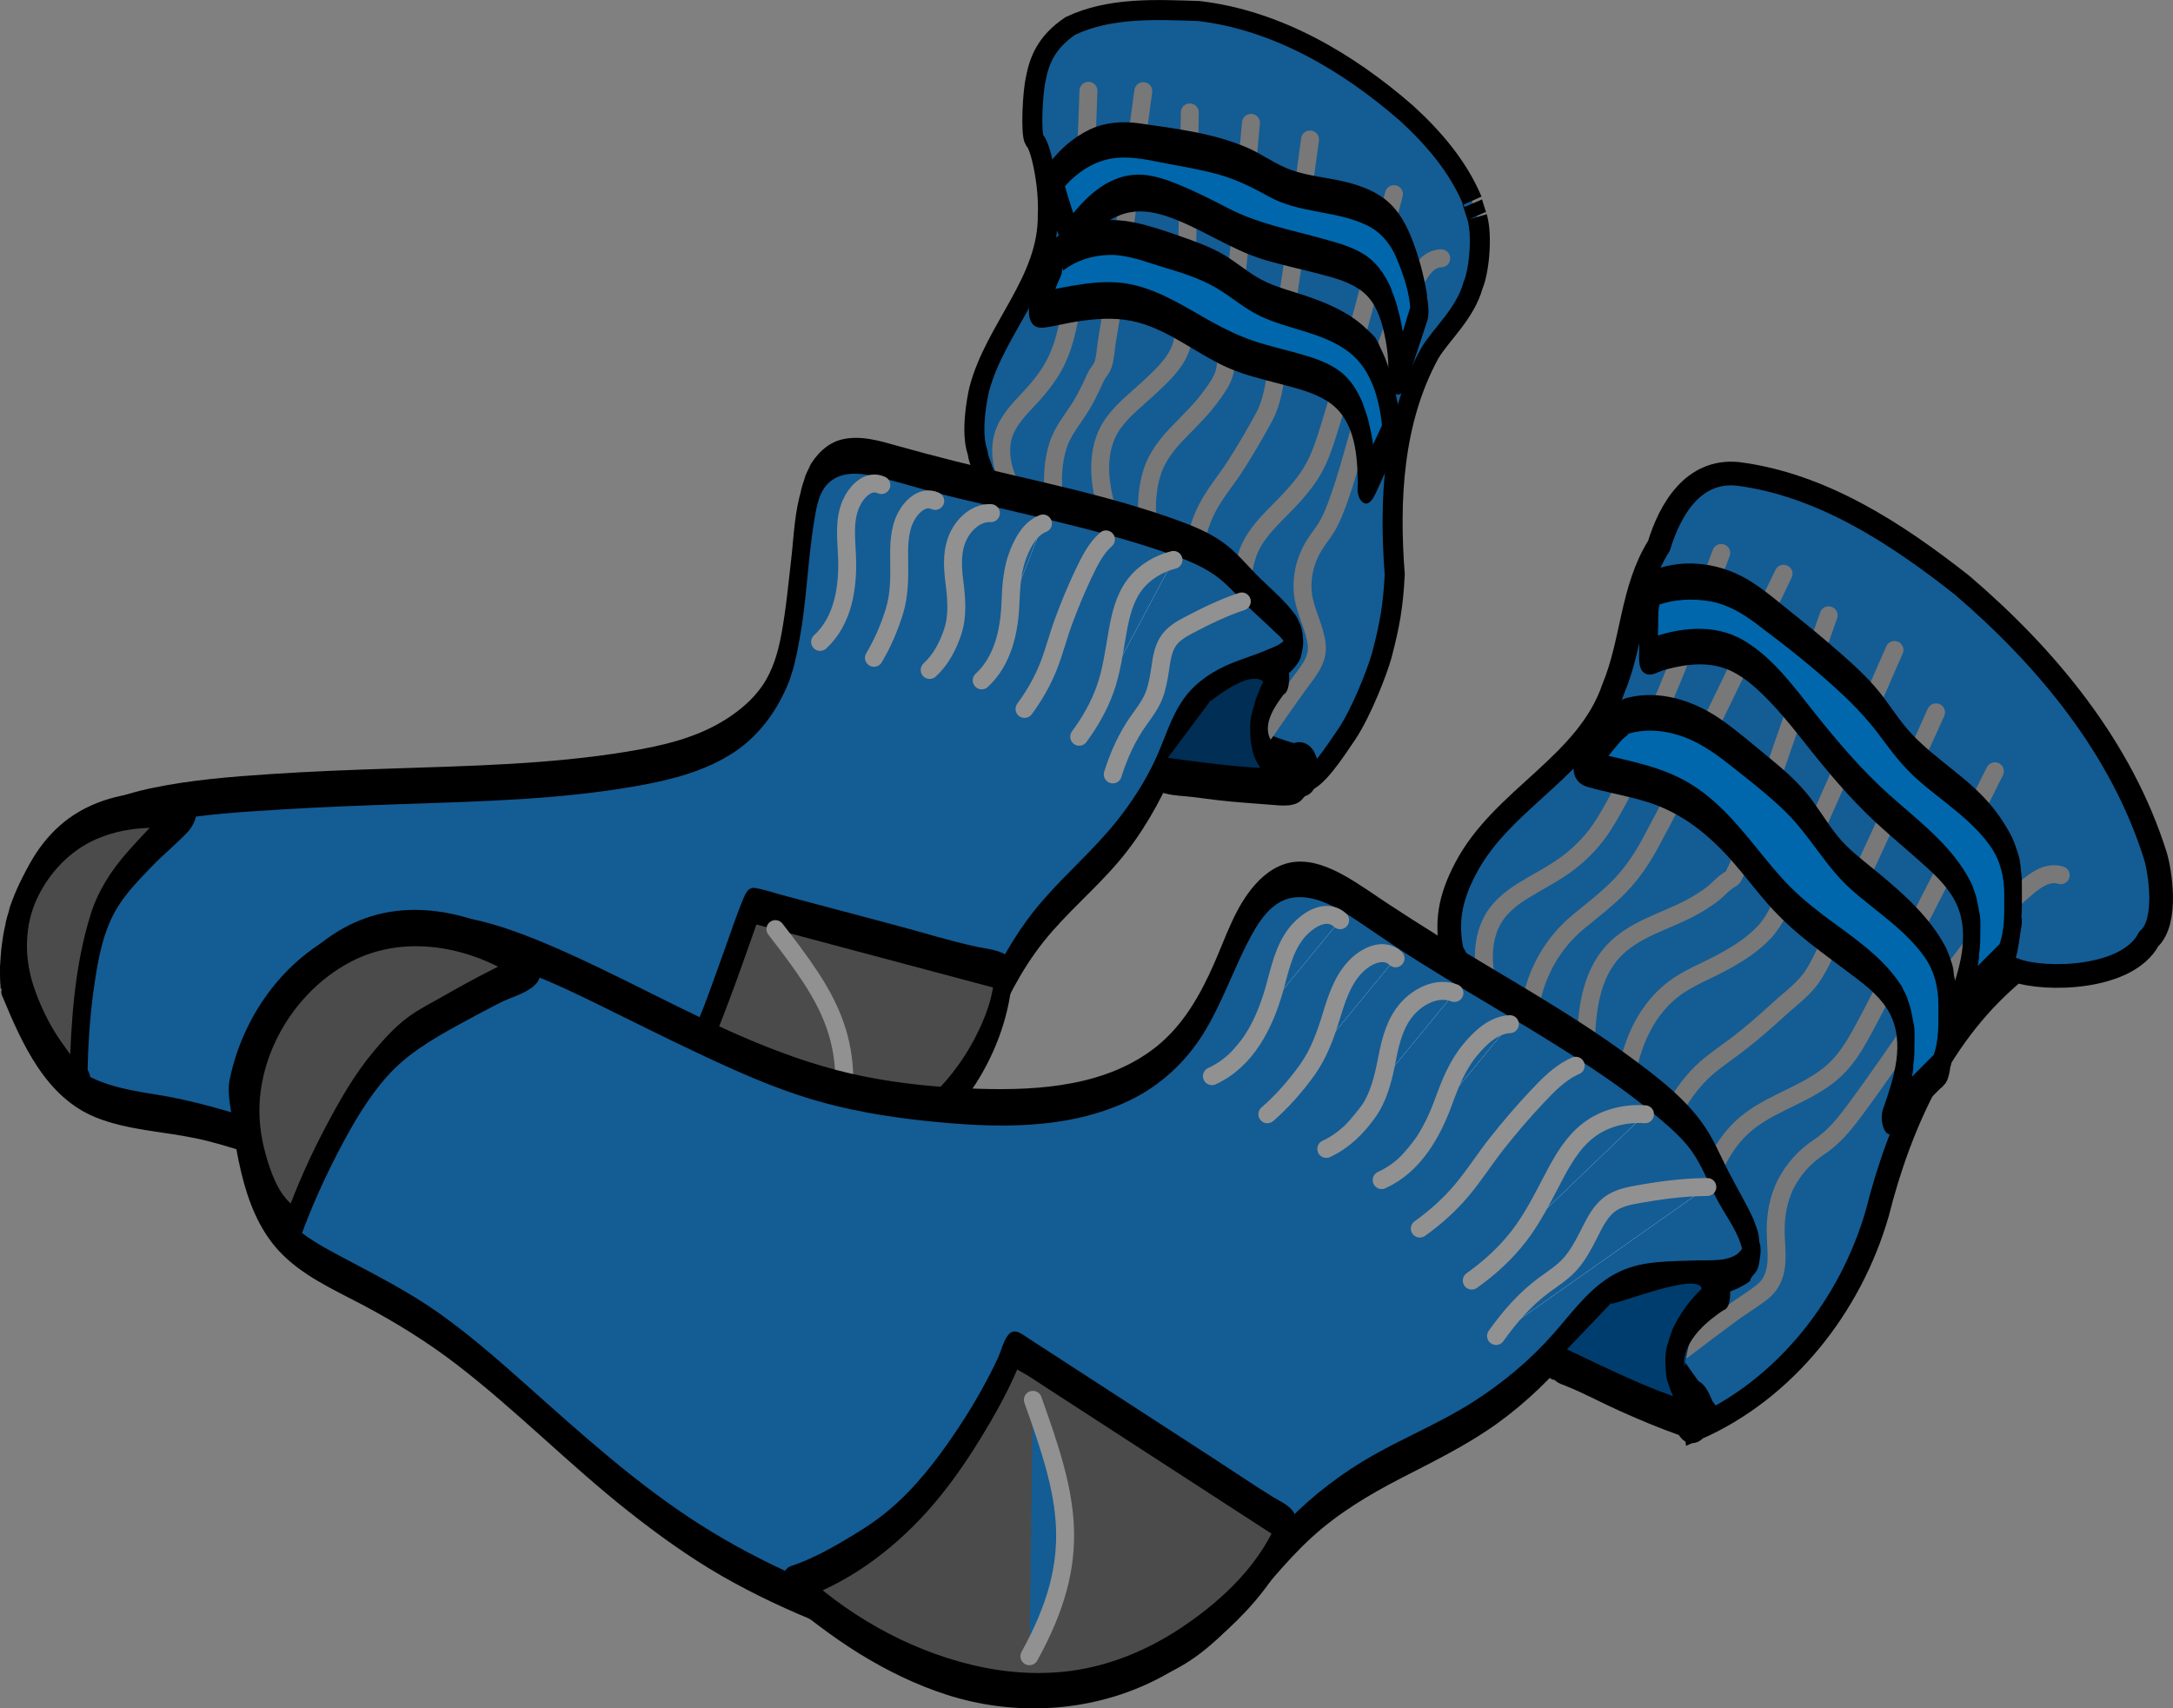<?xml version="1.0" encoding="UTF-8" standalone="no"?>
<!-- Generator: Adobe Illustrator 12.0.1, SVG Export Plug-In . SVG Version: 6.00 Build 51448)  -->

<svg
   version="1.1"
   id="Layer_1"
   width="205.253"
   height="161.365"
   viewBox="0 0 205.253 161.365"
   overflow="visible"
   enable-background="new 0 0 355.863 277.74"
   xml:space="preserve"
   sodipodi:docname="socks.svg"
   inkscape:version="1.4 (e7c3feb100, 2024-10-09)"
   xmlns:inkscape="http://www.inkscape.org/namespaces/inkscape"
   xmlns:sodipodi="http://sodipodi.sourceforge.net/DTD/sodipodi-0.dtd"
   xmlns="http://www.w3.org/2000/svg"
   xmlns:svg="http://www.w3.org/2000/svg"><rect x="0" y="0" width="205.253" height="161.365" fill="#808080" stroke="none"/><defs
   id="defs58" /><sodipodi:namedview
   id="namedview58"
   pagecolor="#ffffff"
   bordercolor="#000000"
   borderopacity="0.25"
   inkscape:showpageshadow="2"
   inkscape:pageopacity="0.0"
   inkscape:pagecheckerboard="0"
   inkscape:deskcolor="#d1d1d1"
   showguides="false"
   inkscape:zoom="1.3984048"
   inkscape:cx="80.091256"
   inkscape:cy="26.101168"
   inkscape:window-width="1422"
   inkscape:window-height="720"
   inkscape:window-x="0"
   inkscape:window-y="0"
   inkscape:window-maximized="1"
   inkscape:current-layer="Layer_1" />
<path
   fill="#ffffff"
   d="m 121.897,74.01 c 4.522,-3.866 7.143,-9.736 7.912,-15.56 0.466,-3.527 -0.083,-7.057 0.096,-10.596 0.178,-3.548 0.809,-7.096 1.991,-10.451 0.56,-1.59 1.205,-3.241 2.146,-4.649 0.93,-1.394 2.187,-2.469 2.969,-3.98 1.563,-3.017 1.323,-6.368 -0.235,-9.333 -1.544,-2.94 -4.081,-5.304 -6.667,-7.327 -2.699,-2.112 -5.592,-4 -8.696,-5.461 -3.193,-1.504 -6.569,-2.449 -10.096,-2.69 -1.676,-0.114 -3.37,-0.082 -5.046,0.005 -1.61,0.083 -3.245,0.284 -4.748,0.895 -1.325,0.538 -2.507,1.441 -3.161,2.737 -0.714,1.415 -0.834,3.096 -0.837,4.655 -0.001,0.744 0.024,1.309 0.458,1.935 0.462,0.668 0.602,1.474 0.711,2.264 0.244,1.777 0.43,3.552 0.355,5.348 -0.182,4.37 -2.28,8.139 -4.353,11.874 -1.718,3.095 -4.009,7.324 -1.982,10.802"
   id="path1"
   style="stroke-width:0.573" />
<path
   d="m 123.543,72.752 c -0.001,3.522 -2.948,0.254 -1.34,-1.474 0.951,-0.829 1.461,0.737 1.34,1.474 z m -1.187,-1.552 C 108.924,67.877 93.096,46.227 92.76,44.136 c -0.455,-1.078 -0.375,-1.384 -0.457,-1.51 -0.602,-1.89 -0.028,-4.912 0.187,-5.835 1.504,-5.774 6.573,-10.261 6.481,-16.509 0.141,-2.785 -0.681,-6.566 -1.257,-7.038 -0.381,-0.644 -0.168,-4.559 0.122,-5.813 0.328,-1.664 0.947,-3.416 3.267,-4.981 3.741,-1.776 8.101,-1.544 12.146,-1.408 7.375,0.866 14.091,4.839 19.604,9.65 2.55,2.328 4.864,5.027 6.211,8.241 -0.197,-0.402 0.548,1.844 0.466,1.574 0.527,1.903 0.139,5.225 -0.382,6.412 -0.754,2.741 -3.043,4.655 -4.122,6.489 -3.453,6.343 -3.827,13.793 -3.284,20.848 -0.157,3.096 -0.496,4.852 -1.216,7.617 -0.412,1.501 -1.89,5.322 -3.287,7.437 -1.067,1.551 -2.997,4.637 -4.287,4.609 -0.2,-0.906 -0.398,-1.813 -0.596,-2.719 z"
   id="path2"
   style="fill:#145c94;stroke:#000000;stroke-width:1.892;stroke-dasharray:none"
   sodipodi:nodetypes="cccccccccccccccccccccc" />
<path
   fill="none"
   stroke="#787878"
   stroke-width="1.695"
   stroke-linecap="round"
   stroke-linejoin="round"
   stroke-miterlimit="11.5"
   d="m 119.463,69.202 c 1.046,-1.529 2.109,-3.046 3.194,-4.548 0.807,-1.117 1.876,-2.242 1.72,-3.731 -0.174,-1.656 -1.093,-3.121 -1.298,-4.771 -0.201,-1.625 0.214,-3.302 1.078,-4.685 0.41,-0.657 0.92,-1.248 1.296,-1.927 0.432,-0.779 0.736,-1.62 1.036,-2.457 0.613,-1.714 1.091,-3.471 1.59,-5.22 1.007,-3.533 2.054,-7.06 3.361,-10.496 0.608,-1.597 1.257,-3.185 2.121,-4.662 0.565,-0.967 1.29,-2.289 2.573,-2.306 m -18.762,33.13 c -0.207,-1.718 -0.092,-3.488 0.447,-5.137 0.495,-1.513 1.589,-2.721 2.686,-3.832 1.193,-1.208 2.411,-2.42 3.316,-3.867 0.895,-1.43 1.372,-3.062 1.867,-4.661 2.219,-7.167 4.056,-14.444 5.981,-21.694 m -18.843,34.074 c 0.072,-1.535 0.499,-3.047 1.204,-4.411 0.752,-1.458 1.839,-2.703 2.714,-4.083 0.941,-1.481 1.833,-2.994 2.665,-4.539 0.781,-1.447 0.968,-3.107 1.227,-4.706 1.157,-7.149 2.132,-14.325 3.106,-21.501 m -15.303,36.369 c -0.197,-1.634 -0.115,-3.348 0.381,-4.925 0.466,-1.48 1.439,-2.703 2.506,-3.799 1.114,-1.145 2.251,-2.243 3.183,-3.549 0.436,-0.611 0.906,-1.259 1.121,-1.988 0.204,-0.693 0.209,-1.423 0.306,-2.135 0.967,-7.155 1.56,-14.352 2.227,-21.54 m -13.43,37.137 c -0.908,-2.852 -1.423,-6.26 0.473,-8.838 0.918,-1.249 2.182,-2.215 3.309,-3.264 1.148,-1.068 2.473,-2.266 3.016,-3.782 0.525,-1.47 0.329,-3.103 0.409,-4.633 0.099,-1.886 0.158,-3.773 0.21,-5.661 0.106,-3.756 0.163,-7.513 0.224,-11.269 0.003,-0.225 0.007,-0.451 0.011,-0.676 m -12.823,36.366 c -0.197,-1.629 -0.123,-3.354 0.381,-4.926 0.448,-1.396 1.426,-2.507 2.181,-3.737 0.384,-0.626 0.705,-1.293 1.028,-1.952 0.167,-0.34 0.297,-0.716 0.499,-1.036 0.188,-0.297 0.417,-0.53 0.531,-0.871 0.246,-0.731 0.256,-1.529 0.384,-2.284 0.149,-0.877 0.289,-1.755 0.431,-2.633 1.122,-6.961 2.048,-13.952 2.994,-20.938 M 95.51,46.011 c -0.711,-1.306 -1.111,-2.838 -0.87,-4.325 0.237,-1.46 1.231,-2.626 2.217,-3.663 1.062,-1.117 2.084,-2.3 2.797,-3.676 0.748,-1.445 1.125,-3.043 1.408,-4.635 1.243,-6.972 1.503,-14.075 1.749,-21.138"
   id="path3" />
<path
   fill="#FFFFFF"
   d="m 0.908,93.101 c -0.603,-5.613 2.077,-11.486 6.881,-14.514 2.824,-1.78 6.152,-2.508 9.415,-2.979 3.678,-0.531 7.39,-0.78 11.099,-0.972 7.607,-0.393 15.232,-0.44 22.83,-1.013 3.706,-0.28 7.427,-0.622 11.057,-1.454 3.074,-0.705 6.195,-1.844 8.544,-4.023 2.299,-2.133 3.408,-5.165 3.973,-8.18 0.666,-3.553 0.858,-7.166 1.29,-10.75 0.255,-2.112 0.724,-4.821 2.903,-5.794 1.5,-0.67 3.267,-0.334 4.792,0.062 1.748,0.454 3.472,0.998 5.215,1.47 6.928,1.875 14.055,2.978 20.846,5.356 1.602,0.561 3.219,1.157 4.67,2.051 1.472,0.907 2.636,2.178 3.856,3.384 1.579,1.56 5.872,4.356 2.812,6.643 -2.421,1.809 -5.782,1.754 -7.939,4.001 -1.914,1.995 -2.616,4.836 -3.832,7.249 -1.497,2.971 -3.467,5.634 -5.76,8.037 -2.356,2.47 -4.873,4.824 -6.789,7.671 -1.922,2.855 -3.108,6.055 -4.49,9.183 -1.256,2.842 -2.91,5.486 -5.523,7.26 -2.534,1.719 -5.539,2.547 -8.533,3.015 -3.245,0.506 -6.546,0.672 -9.816,0.942 -7.525,0.621 -15.069,1.241 -22.625,1.17 -3.657,-0.034 -7.318,-0.245 -10.939,-0.774 -3.612,-0.527 -7.099,-1.442 -10.556,-2.6 -2.712,-0.908 -5.4,-1.766 -8.235,-2.199 -2.648,-0.404 -5.498,-0.625 -7.895,-1.925 C 4.293,101.321 2.467,96.978 0.908,93.101"
   id="path4"
   style="fill:#145c94;stroke-width:0.573" />
<path
   d="m 0.076,93.429 c -0.062,-0.583 -0.083,-1.169 -0.074,-1.755 0.003,-0.16 -0.008,-0.319 0.003,-0.479 0.001,-0.019 0.022,-0.289 0.011,-0.076 0.024,-0.436 0.046,-0.872 0.099,-1.306 -0.011,0.076 -0.024,0.153 -0.036,0.229 0.057,-0.52 0.114,-1.04 0.216,-1.554 -0.026,0.112 -0.052,0.224 -0.077,0.335 0.098,-0.58 0.2,-1.16 0.365,-1.726 -0.045,0.133 -0.09,0.267 -0.135,0.4 0.147,-0.611 0.295,-1.226 0.53,-1.81 -0.062,0.136 -0.123,0.272 -0.185,0.408 0.951,-2.947 2.507,-5.782 4.903,-7.798 2.479,-2.086 5.6,-3.229 8.738,-3.88 3.649,-0.756 7.372,-1.051 11.084,-1.3 3.788,-0.253 7.583,-0.394 11.377,-0.521 7.445,-0.251 14.925,-0.389 22.293,-1.592 3.282,-0.536 6.627,-1.286 9.458,-3.113 1.303,-0.841 2.518,-1.873 3.393,-3.165 0.957,-1.412 1.44,-3.077 1.753,-4.737 0.444,-2.355 0.662,-4.751 0.938,-7.131 0.261,-2.251 0.311,-4.554 1.014,-6.728 -0.049,0.134 -0.099,0.268 -0.148,0.402 0.139,-0.533 0.293,-1.066 0.514,-1.572 -0.06,0.117 -0.12,0.235 -0.18,0.352 0.181,-0.476 0.376,-0.95 0.645,-1.384 -0.067,0.088 -0.134,0.177 -0.202,0.265 0.692,-1.232 1.739,-2.348 3.158,-2.686 1.741,-0.415 3.511,0.118 5.181,0.59 3.583,1.013 7.199,1.902 10.825,2.749 3.632,0.848 7.271,1.684 10.853,2.73 1.772,0.517 3.531,1.078 5.261,1.724 1.562,0.583 3.114,1.276 4.404,2.351 1.14,0.949 2.069,2.115 3.139,3.136 1.107,1.058 2.28,2.069 3.18,3.317 -0.024,-0.033 -0.048,-0.067 -0.071,-0.101 0.224,0.274 0.326,0.593 0.475,0.91 -0.041,-0.072 -0.081,-0.144 -0.121,-0.217 0.138,0.209 0.227,0.445 0.287,0.687 0.03,0.122 0.054,0.245 0.072,0.37 0.011,0.076 0.118,0.681 0.006,0.17 0.114,0.58 0.098,1.192 -0.1,1.753 0.037,-0.125 0.073,-0.251 0.11,-0.376 -0.105,0.489 -0.157,1.039 -0.527,1.413 0.048,-0.062 0.097,-0.123 0.147,-0.184 -1.515,2.362 -4.504,2.699 -6.861,3.784 -2.641,1.217 -3.835,3.961 -4.931,6.473 -1.345,3.085 -3.023,6.035 -5.208,8.606 -2.243,2.639 -4.939,4.86 -7.097,7.576 -2.126,2.675 -3.656,5.746 -4.96,8.888 -1.21,2.914 -2.419,5.946 -4.74,8.176 -4.385,4.212 -10.905,4.614 -16.633,5.109 -7.546,0.651 -15.104,1.233 -22.678,1.412 -7.248,0.171 -14.6,-0.108 -21.594,-2.183 -3.183,-0.943 -6.282,-2.196 -9.542,-2.869 -3.108,-0.642 -6.367,-0.756 -9.341,-1.948 -4.747,-1.904 -6.975,-6.957 -8.81,-11.368 0.04,0.079 0.08,0.157 0.119,0.236 -0.322,-0.564 -0.448,-1.069 0.245,-1.363 0.11,-0.046 1.099,-0.475 1.121,-0.286 -0.06,-0.251 -0.121,-0.503 -0.181,-0.754 1.2,2.889 2.395,5.927 4.692,8.143 2.239,2.16 5.402,2.736 8.36,3.201 3.62,0.569 7.138,1.632 10.62,2.754 3.484,1.123 7.046,2.043 10.679,2.53 7.484,1.004 15.063,0.604 22.57,0.111 3.757,-0.247 7.51,-0.553 11.265,-0.836 3.62,-0.273 7.267,-0.48 10.811,-1.323 2.896,-0.688 5.872,-1.786 7.97,-3.987 1.122,-1.177 1.864,-2.638 2.531,-4.104 0.745,-1.637 1.403,-3.313 2.139,-4.955 1.367,-3.052 3.092,-5.955 5.285,-8.489 2.258,-2.609 4.902,-4.864 7.049,-7.574 1.387,-1.752 2.612,-3.652 3.563,-5.676 0.9,-1.915 1.452,-4.017 2.683,-5.764 1.184,-1.681 2.965,-2.8 4.861,-3.527 1.049,-0.402 2.125,-0.735 3.155,-1.187 0.619,-0.272 1.611,-0.55 1.68,-1.362 -0.01,0.395 -0.019,0.789 -0.029,1.183 -0.028,-0.673 -0.647,-1.094 -1.083,-1.522 -0.687,-0.675 -1.41,-1.312 -2.112,-1.972 -1.182,-1.111 -2.187,-2.42 -3.528,-3.353 -1.392,-0.968 -2.996,-1.559 -4.588,-2.108 -1.735,-0.598 -3.491,-1.132 -5.259,-1.625 -3.618,-1.008 -7.28,-1.841 -10.936,-2.699 -1.828,-0.429 -3.66,-0.847 -5.478,-1.318 -1.763,-0.458 -3.501,-1.01 -5.27,-1.439 -1.493,-0.362 -3.28,-0.717 -4.629,0.25 -1.21,0.867 -1.43,2.458 -1.656,3.82 -0.652,3.938 -0.71,7.956 -1.521,11.87 0.018,-0.08 0.037,-0.159 0.056,-0.239 -0.118,0.599 -0.224,1.203 -0.395,1.79 0.029,-0.091 0.059,-0.181 0.088,-0.271 -0.157,0.595 -0.302,1.195 -0.525,1.77 0.038,-0.086 0.076,-0.17 0.115,-0.256 -1.033,2.852 -2.789,5.461 -5.337,7.162 -2.724,1.819 -5.969,2.642 -9.155,3.21 -7.357,1.311 -14.85,1.47 -22.299,1.728 -3.763,0.13 -7.525,0.271 -11.282,0.502 -3.695,0.227 -7.405,0.439 -11.049,1.128 -3.188,0.603 -6.42,1.619 -8.994,3.663 -2.358,1.872 -3.928,4.567 -4.585,7.489 -0.229,1.02 -0.457,2.16 -0.296,3.206 0.057,0.37 0.134,0.782 -0.242,0.997 -0.435,0.25 -0.946,0.311 -1.407,0.492"
   id="path5"
   style="stroke-width:0.573" />
<path
   fill="#FFFFFF"
   d="m 114.425,66.07 c -1.497,1.482 3.893,-3.672 5.177,-1.354 -1.834,1.334 -0.915,7.935 2.554,8.548 0.699,0.411 0.548,0.806 -0.129,0.928 -1.279,0.231 -2.812,-0.511 -4.099,-0.607 -2.653,-0.198 -5.581,-0.821 -8.211,-1.21"
   id="path6"
   style="fill:#002e55;fill-opacity:1;stroke-width:0.573"
   sodipodi:nodetypes="cccccc" />
<path
   d="m 111.005,73.255 c -0.005,0.581 -0.053,1.688 -0.857,1.696 -0.776,0.009 -0.837,-1.147 -0.837,-1.696 0,-0.567 0.056,-1.693 0.847,-1.695 0.795,-0.003 0.844,1.129 0.848,1.695 m 10.762,-9.262 c -0.003,0.579 -0.057,1.685 -0.856,1.698 -0.776,0.011 -0.84,-1.125 -0.839,-1.675 0.001,-0.568 0.051,-1.716 0.847,-1.717 0.794,-0.002 0.845,1.128 0.848,1.695 m -0.382,1.417 c -0.961,1.267 -2.347,3.159 -1.196,4.731 0.485,0.662 1.248,0.978 1.921,1.403 0.126,0.08 1.208,0.74 1.051,0.918 -0.022,-0.053 -0.052,-0.1 -0.091,-0.142 0.678,0.83 0.807,2.558 -0.169,3.228 0.056,-0.052 0.114,-0.103 0.173,-0.153 -0.604,0.883 -2.043,0.699 -2.955,0.623 -1.657,-0.136 -3.316,-0.233 -4.968,-0.424 -0.816,-0.094 -1.631,-0.202 -2.445,-0.309 -0.83,-0.109 -1.765,-0.106 -2.571,-0.325 -0.133,-0.036 -0.011,-0.846 -0.003,-0.964 0.057,-0.807 0.061,-1.623 0.091,-2.432 2.117,0.298 4.24,0.568 6.368,0.783 1.043,0.106 2.09,0.156 3.135,0.23 0.862,0.061 1.833,0.279 2.628,-0.183 -0.076,0.061 -0.151,0.122 -0.227,0.184 0.136,-0.252 -0.056,0.49 -0.089,0.571 -0.073,0.179 -0.162,0.36 -0.205,0.549 -0.01,0.043 -0.066,0.337 -0.029,0.058 0.107,0.454 0.213,0.907 0.319,1.36 -0.424,-0.483 -1.049,-0.693 -1.594,-1.001 -0.661,-0.374 -1.114,-1.004 -1.552,-1.606 0.056,0.06 0.112,0.119 0.169,0.178 -0.26,-0.361 -0.462,-0.76 -0.642,-1.165 0.059,0.1 0.118,0.2 0.177,0.299 -0.329,-0.422 -0.372,-0.973 -0.483,-1.476 0.046,0.144 0.093,0.288 0.139,0.432 -0.231,-0.513 -0.24,-1.118 -0.241,-1.674 0.003,0.024 0.005,0.048 0.004,0.072 -0.051,-0.649 0,-1.343 0.21,-1.962 -0.023,0.086 -0.046,0.17 -0.07,0.256 0.093,-0.414 0.197,-0.826 0.335,-1.227 -0.036,0.088 -0.072,0.175 -0.108,0.263 0.462,-1.398 1.066,-2.773 1.993,-3.929 0.307,0.945 0.616,1.889 0.926,2.833"
   id="path7"
   style="stroke-width:0.573" />
<path
   fill="#4b4b4b"
   d="m 58.449,108.488 c 2.556,-1.927 4.68,-4.4 6.307,-7.151 1.754,-2.966 2.769,-6.278 3.943,-9.497 0.638,-1.749 1.299,-3.489 1.948,-5.234 0.133,-0.357 0.141,-1.12 0.674,-1.071 0.759,0.069 1.57,0.391 2.302,0.595 3.605,1.005 7.221,1.972 10.837,2.937 1.827,0.488 3.652,0.976 5.479,1.461 0.857,0.228 1.712,0.469 2.573,0.683 0.606,0.152 1.542,0.147 2.043,0.563 0.446,0.37 0.28,1.111 0.174,1.597 -0.162,0.742 -0.349,1.485 -0.575,2.21 -0.519,1.665 -1.212,3.27 -2.098,4.773 -3.012,5.111 -8.094,8.92 -13.884,10.263 -6.537,1.517 -13.608,0.513 -19.723,-2.128"
   id="path8"
   style="stroke-width:0.573" />
<path
   d="m 58.149,106.903 c 2.549,-1.891 4.626,-4.38 6.177,-7.14 1.73,-3.079 2.8,-6.461 4.006,-9.764 0.631,-1.729 1.192,-3.484 1.908,-5.181 0.197,-0.467 0.458,-1.041 1.067,-0.946 0.888,0.138 1.737,0.446 2.603,0.677 3.659,0.974 7.318,1.949 10.977,2.924 2.437,0.649 4.857,1.409 7.322,1.944 0.932,0.202 1.966,0.256 2.795,0.775 0.79,0.494 0.65,1.597 0.576,2.387 0.01,-0.069 0.014,-0.139 0.013,-0.209 0.047,0.163 -0.054,0.651 -0.077,0.817 0.016,-0.103 0.032,-0.206 0.048,-0.309 -0.637,5.993 -3.962,11.577 -8.648,15.308 -4.919,3.916 -11.45,5.141 -17.6,4.598 -2.961,-0.262 -5.86,-0.945 -8.712,-1.763 -0.963,-0.276 -2.267,-0.49 -2.786,-1.465 -0.424,-0.797 -0.42,-2.11 0.376,-2.684 -0.068,0.049 -0.061,0.045 0.018,-0.013 0.129,0.682 0.21,1.375 0.416,2.041 0.096,0.311 0.446,0.894 0.12,1.176 -0.041,-1.08 -0.081,-2.16 -0.122,-3.24 6.344,2.544 13.518,3.632 20.215,1.887 5.622,-1.465 10.465,-5.417 13.174,-10.538 1.039,-1.964 1.878,-4.118 1.908,-6.367 0.245,0.561 0.49,1.122 0.735,1.683 -7.904,-2.106 -15.809,-4.212 -23.713,-6.317 0.264,-0.224 0.528,-0.447 0.791,-0.671 -1.637,4.614 -3.21,9.259 -5.189,13.741 -1.707,3.866 -4.432,7.273 -7.799,9.823 -0.2,-1.059 -0.4,-2.115 -0.6,-3.172"
   id="path9"
   style="stroke-width:0.573" />
<path
   fill="#4b4b4b"
   d="m 7.411,101.716 c 0.087,-4.771 0.432,-9.59 1.785,-14.189 0.31,-1.054 0.672,-2.104 1.234,-3.053 0.599,-1.014 1.414,-1.879 2.206,-2.744 1.59,-1.734 3.235,-3.427 5.055,-4.922 -3.164,-0.648 -6.597,-0.355 -9.481,1.16 -2.648,1.391 -4.68,3.843 -5.718,6.633 -1.205,3.24 -0.965,6.85 0.144,10.08 0.549,1.601 1.291,3.137 2.218,4.553 0.465,0.711 0.986,1.388 1.524,2.046 0.238,0.291 0.746,0.973 1.182,1.032 0.2,0.028 -0.116,-0.541 -0.149,-0.595"
   id="path10"
   style="stroke-width:0.573" />
<path
   d="m 6.563,101.657 c 0.141,-5.128 0.459,-10.324 1.988,-15.253 0.686,-2.212 1.953,-4.198 3.482,-5.923 1.654,-1.866 3.388,-3.675 5.337,-5.238 0.079,1.085 0.158,2.17 0.236,3.255 -2.85,-0.551 -5.917,-0.389 -8.591,0.799 -2.413,1.072 -4.348,3.125 -5.478,5.493 -1.248,2.614 -1.264,5.666 -0.354,8.387 0.493,1.473 1.143,2.895 1.946,4.225 0.401,0.665 0.861,1.29 1.311,1.922 0.365,0.512 0.736,1.074 1.326,1.347 -0.107,-0.007 -0.213,-0.015 -0.32,-0.022 0.144,-0.072 0.041,0.091 0.01,0.134 -0.167,0.233 -0.231,0.523 -0.341,0.783 -0.067,0.157 -0.083,0.34 -0.166,0.488 -0.018,0.032 -0.212,0.331 -0.151,0.157 0.06,0.344 0.119,0.686 0.179,1.029 -0.034,-0.084 -0.084,-0.206 -0.141,-0.276 0.043,0.062 0.084,0.127 0.124,0.192 -0.326,-0.439 -0.409,-1.006 -0.395,-1.539 0.334,0.025 0.668,0.065 1.003,0.071 0.224,0.003 0.51,-0.087 0.693,0.092 -0.094,-0.439 -0.188,-0.879 -0.281,-1.318 0.053,0.094 0.107,0.188 0.159,0.282 -0.072,-0.094 -0.143,-0.188 -0.214,-0.282 0.141,0.223 0.313,0.432 0.388,0.688 -0.064,-0.119 -0.127,-0.238 -0.19,-0.357 0.562,0.796 0.684,2.147 0.007,2.914 -0.755,0.855 -1.677,-0.404 -2.131,-0.966 -0.918,-1.135 -1.796,-2.312 -2.502,-3.593 -0.749,-1.36 -1.273,-2.827 -1.796,-4.284 0.058,0.119 0.116,0.239 0.175,0.358 -0.324,-0.785 -0.5,-1.618 -0.704,-2.439 0.045,0.131 0.09,0.263 0.135,0.395 -0.2,-0.431 -0.278,-0.904 -0.325,-1.373 -0.038,-0.382 -0.26,-0.907 -0.116,-1.279 -0.002,0.069 0.009,0.135 0.034,0.2 -0.189,-0.979 -0.157,-2.187 0,-3.16 -0.032,0.262 -0.038,-0.25 -0.037,-0.253 0.034,-0.382 0.165,-0.747 0.243,-1.121 -0.019,0.082 -0.04,0.163 -0.06,0.245 0.103,-0.506 0.205,-1.014 0.36,-1.508 -0.033,0.091 -0.066,0.181 -0.099,0.272 0.853,-2.885 2.386,-5.663 4.758,-7.569 2.491,-2.001 5.729,-2.841 8.887,-2.788 0.959,0.016 2.32,-0.112 3.096,0.571 0.976,0.86 0.407,2.412 -0.345,3.198 -1.095,1.146 -2.337,2.152 -3.436,3.302 -1.137,1.188 -2.309,2.381 -3.173,3.79 -1.347,2.197 -1.827,4.86 -2.193,7.374 -0.42,2.884 -0.602,5.786 -0.639,8.7 -0.566,-0.04 -1.131,-0.08 -1.697,-0.12"
   id="path11"
   style="stroke-width:0.573" />
<path
   fill="#0067ac"
   d="m 99.697,16.685 c 0.932,-1.231 2.148,-2.266 3.562,-2.9 1.535,-0.688 3.271,-0.638 4.899,-0.392 3.419,0.517 7.026,0.957 10.162,2.514 0.744,0.37 1.408,0.876 2.14,1.266 0.774,0.412 1.629,0.638 2.479,0.829 1.738,0.391 3.522,0.615 5.211,1.201 1.451,0.503 2.784,1.326 3.653,2.619 0.922,1.372 1.351,3.006 1.777,4.582 0.196,0.725 0.415,1.482 0.45,2.236 0.035,0.743 -0.166,1.453 -0.395,2.151 -0.518,1.589 -1.044,3.176 -1.566,4.764 -0.035,-1.815 -0.273,-3.624 -0.69,-5.39 -0.346,-1.466 -0.911,-2.961 -2.051,-3.998 -2.222,-2.021 -5.415,-2.129 -8.186,-2.824 -1.699,-0.426 -3.358,-1.025 -4.93,-1.801 -1.611,-0.795 -3.171,-1.688 -4.822,-2.402 -1.564,-0.676 -3.314,-1.216 -5.021,-0.796 -1.56,0.384 -2.873,1.439 -3.955,2.584 -0.46,0.486 -0.885,1.002 -1.281,1.542 -0.433,-1.241 -0.763,-2.515 -1.199,-3.754 -0.165,-0.467 -0.815,-1.637 -0.239,-2.031"
   id="path12"
   style="stroke-width:0.573" />
<path
   d="m 99.232,15.268 c 0.956,-1.225 2.161,-2.269 3.554,-2.965 1.494,-0.748 3.205,-0.889 4.842,-0.65 3.423,0.498 6.926,0.906 10.136,2.275 1.452,0.62 2.723,1.613 4.219,2.136 1.685,0.59 3.503,0.711 5.228,1.145 1.476,0.372 2.957,0.946 4.076,2.012 1.184,1.13 1.863,2.679 2.391,4.2 0.52,1.497 0.9,3.041 1.143,4.607 -0.112,-0.467 0.013,0.287 0.032,0.417 0.005,0.032 0.059,0.398 0.036,0.218 0.059,0.715 0.108,1.502 -0.296,2.134 0.062,-0.135 0.126,-0.271 0.189,-0.406 -0.582,1.769 -1.164,3.537 -1.746,5.305 -0.155,0.473 -0.195,1.08 -0.609,1.418 -0.553,0.45 -0.935,-0.19 -1.092,-0.666 -0.242,-0.733 -0.177,-1.516 -0.21,-2.275 -0.04,-0.897 -0.177,-1.79 -0.371,-2.666 -0.314,-1.417 -0.794,-2.891 -1.937,-3.862 -1.167,-0.992 -2.712,-1.377 -4.158,-1.762 -1.756,-0.466 -3.541,-0.834 -5.281,-1.361 -3.244,-0.985 -6.023,-3.044 -9.23,-4.116 -1.403,-0.469 -2.871,-0.639 -4.284,-0.111 -1.236,0.462 -2.386,1.337 -3.21,2.364 -0.364,0.454 -0.71,1.073 -1.249,1.343 -0.617,0.309 -0.935,-0.491 -1.105,-0.93 -0.579,-1.497 -0.968,-3.057 -1.345,-4.614 0.026,0.087 0.053,0.175 0.08,0.263 -0.071,-0.27 -0.133,-0.542 -0.181,-0.817 0.025,0.053 0.039,0.108 0.042,0.167 0.051,-0.116 -0.069,-0.621 -0.092,-0.647 0.002,-0.202 0.034,-0.477 -0.019,-0.678 -0.007,0.03 -0.009,0.061 -0.004,0.093 0.03,-0.518 0.089,-1.079 0.431,-1.497 -0.053,0.079 -0.106,0.158 -0.159,0.236 0.061,-0.124 0.134,-0.241 0.219,-0.351 0.171,0.523 0.319,1.053 0.518,1.567 0.087,0.225 0.206,0.442 0.273,0.674 0.036,0.124 -0.008,0.51 0.102,0.588 0.059,-0.028 0.098,-0.073 0.118,-0.136 -0.004,0.036 -0.018,0.065 -0.042,0.089 -0.023,-0.118 0.141,-0.961 0.231,-0.983 -0.003,5.7e-4 -0.004,0.173 -0.007,0.198 -0.003,-0.173 -0.007,-0.346 -0.011,-0.518 0.057,0.803 0.339,1.564 0.573,2.327 0.255,0.828 0.52,1.653 0.806,2.472 -0.391,-0.144 -0.783,-0.288 -1.174,-0.432 1.492,-2.037 3.466,-4.149 6.096,-4.525 1.636,-0.233 3.236,0.33 4.724,0.946 1.556,0.645 3.058,1.411 4.552,2.185 2.823,1.462 5.967,2.039 9,2.893 1.422,0.4 2.909,0.787 4.125,1.664 1.133,0.816 1.851,2.065 2.387,3.326 -0.07,-0.119 -0.14,-0.237 -0.21,-0.356 0.337,0.665 0.539,1.384 0.759,2.093 -0.05,-0.12 -0.1,-0.24 -0.15,-0.36 0.248,0.703 0.385,1.437 0.536,2.165 -0.042,-0.142 -0.085,-0.284 -0.128,-0.426 0.424,1.565 0.514,3.194 0.567,4.807 -0.477,-0.262 -1.091,-0.372 -1.473,-0.786 -0.31,-0.335 0.186,-1.023 0.323,-1.341 0.67,-1.56 1.069,-3.217 1.598,-4.826 -0.046,0.284 -0.092,0.569 -0.139,0.854 -0.062,-1.756 -0.668,-3.435 -1.332,-5.042 -0.544,-1.314 -1.501,-2.457 -2.797,-3.076 -2.937,-1.403 -6.363,-1.103 -9.239,-2.7 -1.512,-0.839 -3.051,-1.61 -4.722,-2.079 -1.735,-0.488 -3.52,-0.763 -5.286,-1.113 -1.715,-0.341 -3.505,-0.727 -5.245,-0.323 -1.53,0.354 -2.875,1.285 -3.923,2.433 -0.182,0.199 -0.356,0.406 -0.52,0.621 -0.309,-0.946 -0.619,-1.89 -0.929,-2.835"
   id="path13"
   style="stroke-width:0.573" />
<path
   fill="#0067ac"
   d="m 100.099,23.984 c 1.225,-0.977 2.787,-1.488 4.342,-1.564 1.798,-0.087 3.515,0.522 5.209,1.038 1.7,0.517 3.399,1.052 4.993,1.85 1.493,0.747 2.712,1.921 4.191,2.688 2.723,1.414 5.923,1.697 8.502,3.425 1.293,0.866 2.172,2.086 2.793,3.498 0.653,1.482 1.289,3.12 1.315,4.759 0.017,1.072 -0.366,1.983 -0.842,2.922 -0.546,1.077 -1.013,2.19 -1.513,3.289 0.089,-2.936 -0.026,-6.339 -2.195,-8.587 -2.012,-2.084 -5.052,-2.436 -7.702,-3.185 -1.693,-0.478 -3.314,-1.154 -4.856,-1.999 -1.576,-0.863 -3.09,-1.842 -4.726,-2.592 -1.582,-0.725 -3.248,-1.195 -4.999,-1.169 -1.825,0.026 -3.634,0.426 -5.426,0.733 -0.364,0.062 -0.728,0.125 -1.091,0.189 0.315,-1.062 0.65,-2.116 1.017,-3.161 0.15,-0.427 0.322,-0.844 0.479,-1.267 0.114,-0.305 0.17,-0.724 0.508,-0.869"
   id="path14"
   style="stroke-width:0.573" />
<path
   d="m 99.785,22.41 c 2.064,-1.629 4.842,-1.912 7.352,-1.397 1.46,0.3 2.879,0.784 4.283,1.276 1.446,0.507 2.906,1.019 4.228,1.806 1.204,0.717 2.257,1.664 3.498,2.32 1.364,0.721 2.879,1.073 4.33,1.571 1.385,0.476 2.76,1.038 4,1.827 0.596,0.38 1.159,0.814 1.661,1.313 0.095,0.094 0.883,0.781 0.849,0.942 -0.037,-0.012 -0.069,-0.033 -0.096,-0.062 0.184,0.02 0.358,0.537 0.424,0.677 0.222,0.471 0.447,0.934 0.627,1.423 0.418,1.134 0.69,2.315 0.981,3.486 -0.026,-0.088 -0.052,-0.176 -0.079,-0.264 0.118,0.433 0.2,0.874 0.282,1.315 -0.018,-0.076 -0.036,-0.153 -0.053,-0.229 0.071,0.362 0.12,0.729 0.165,1.095 -0.007,-0.032 -0.01,-0.062 -0.007,-0.094 0.143,0.26 0.111,0.797 0.104,1.066 -0.015,0.572 -0.093,1.212 -0.442,1.685 0.055,-0.092 0.109,-0.185 0.164,-0.278 -0.712,1.566 -1.379,3.153 -2.118,4.707 -0.216,0.454 -0.669,1.339 -1.271,0.803 -0.46,-0.409 -0.456,-1.133 -0.421,-1.696 0.007,-0.252 1.369,-0.094 1.695,-0.084 0,-0.108 0,-0.217 0,-0.325 -0.565,0.021 -1.13,0.042 -1.695,0.062 -0.046,-2.712 -0.349,-5.86 -2.863,-7.459 -1.344,-0.854 -2.975,-1.238 -4.497,-1.642 -1.722,-0.457 -3.473,-0.86 -5.099,-1.607 -2.979,-1.368 -5.59,-3.655 -8.864,-4.328 -1.778,-0.365 -3.566,-0.21 -5.343,0.075 -0.828,0.133 -1.64,0.334 -2.465,0.477 -0.545,0.095 -1.219,0.21 -1.601,-0.292 -0.508,-0.666 -0.376,-1.872 0.016,-2.564 -0.055,0.133 -0.111,0.266 -0.166,0.399 0.382,-1.173 0.744,-2.354 1.136,-3.524 0.186,-0.553 0.376,-1.108 0.662,-1.618 0.099,-0.176 0.359,-0.805 0.592,-0.806 -0.263,0.098 0.009,-0.047 0.062,-0.082 0.228,1.145 0.864,2.73 0.316,3.851 -0.608,1.241 -0.909,2.597 -1.309,3.912 -0.268,-0.852 -0.536,-1.704 -0.803,-2.556 2.96,-0.493 5.99,-1.375 8.996,-0.695 2.748,0.622 5.116,2.22 7.549,3.561 1.258,0.693 2.561,1.313 3.924,1.769 1.451,0.486 2.951,0.809 4.42,1.235 1.289,0.373 2.598,0.813 3.68,1.631 1.117,0.845 1.784,2.097 2.293,3.373 -0.064,-0.118 -0.128,-0.237 -0.193,-0.355 0.301,0.647 0.485,1.339 0.679,2.024 -0.04,-0.108 -0.08,-0.215 -0.119,-0.322 0.204,0.669 0.319,1.36 0.442,2.046 -0.03,-0.121 -0.061,-0.243 -0.091,-0.364 0.311,1.457 0.68,3.055 0.26,4.528 -0.121,0.424 -0.467,1.24 -1.043,0.892 -0.536,-0.325 -0.568,-1.064 -0.569,-1.622 0,0.108 0,0.217 0,0.325 -0.008,-0.601 0.159,-2.001 1.09,-1.68 0.72,0.249 0.616,1.46 0.598,2.05 -0.399,-0.337 -1.067,-0.63 -1.334,-1.091 -0.248,-0.43 0.19,-0.964 0.361,-1.338 0.607,-1.321 1.241,-2.628 1.843,-3.951 -0.048,0.205 -0.06,0.417 -0.128,0.618 -0.007,0.022 -0.116,0.321 -0.077,0.166 -0.009,0.075 -0.013,0.149 -0.014,0.224 -0.25,-2.696 -0.94,-5.668 -3.213,-7.391 -2.476,-1.876 -5.716,-2.083 -8.448,-3.422 -1.462,-0.717 -2.683,-1.821 -4.087,-2.634 -1.532,-0.886 -3.236,-1.418 -4.923,-1.918 -1.669,-0.495 -3.32,-1.191 -5.091,-1.169 -1.583,0.019 -3.157,0.505 -4.412,1.481 -0.21,-1.049 -0.42,-2.098 -0.63,-3.148"
   id="path15"
   style="stroke-width:0.573" />
<path
   fill="#FFFFFF"
   d="m 83.251,45.815 c -1.287,-0.589 -2.394,0.699 -2.863,1.758 -0.694,1.568 -0.445,3.332 -0.38,4.991 0.112,2.854 -0.334,6.037 -2.544,8.07"
   id="path16"
   style="fill:#145c94;stroke-width:0.573" />
<path
   fill="none"
   stroke="#919191"
   stroke-width="1.695"
   stroke-linecap="round"
   stroke-linejoin="round"
   stroke-miterlimit="11.5"
   d="m 83.251,45.815 c -1.287,-0.589 -2.394,0.699 -2.863,1.758 -0.694,1.568 -0.445,3.332 -0.38,4.991 0.112,2.854 -0.334,6.037 -2.544,8.07"
   id="path17" />
<path
   fill="#FFFFFF"
   d="m 88.339,47.314 c -1.181,-0.54 -2.266,0.54 -2.769,1.512 -0.676,1.306 -0.659,2.835 -0.636,4.267 0.025,1.549 0.011,3.129 -0.446,4.623 -0.471,1.541 -1.112,3.033 -1.938,4.418"
   id="path18"
   style="fill:#145c94;stroke-width:0.573" />
<path
   fill="none"
   stroke="#919191"
   stroke-width="1.695"
   stroke-linecap="round"
   stroke-linejoin="round"
   stroke-miterlimit="11.5"
   d="m 88.339,47.314 c -1.181,-0.54 -2.266,0.54 -2.769,1.512 -0.676,1.306 -0.659,2.835 -0.636,4.267 0.025,1.549 0.011,3.129 -0.446,4.623 -0.471,1.541 -1.112,3.033 -1.938,4.418"
   id="path19" />
<path
   fill="#FFFFFF"
   d="m 93.597,48.468 c -1.317,-0.067 -2.434,0.935 -3.008,2.04 -0.686,1.32 -0.642,2.867 -0.459,4.302 0.204,1.606 0.377,3.279 -0.136,4.846 -0.442,1.349 -1.125,2.658 -2.181,3.628"
   id="path20"
   style="fill:#145c94;stroke-width:0.573" />
<path
   fill="none"
   stroke="#919191"
   stroke-width="1.695"
   stroke-linecap="round"
   stroke-linejoin="round"
   stroke-miterlimit="11.5"
   d="m 93.597,48.468 c -1.317,-0.067 -2.434,0.935 -3.008,2.04 -0.686,1.32 -0.642,2.867 -0.459,4.302 0.204,1.606 0.377,3.279 -0.136,4.846 -0.442,1.349 -1.125,2.658 -2.181,3.628"
   id="path21" />
<path
   fill="#ffffff"
   d="m 98.514,49.446 c -1.183,0.465 -1.852,1.686 -2.303,2.802 -0.607,1.501 -0.706,3.115 -0.767,4.714 -0.1,2.622 -0.707,5.456 -2.717,7.303"
   id="path22"
   style="stroke-width:0.573" />
<path
   fill="none"
   stroke="#919191"
   stroke-width="1.695"
   stroke-linecap="round"
   stroke-linejoin="round"
   stroke-miterlimit="11.5"
   d="m 98.514,49.446 c -1.183,0.465 -1.852,1.686 -2.303,2.802 -0.607,1.501 -0.706,3.115 -0.767,4.714 -0.1,2.622 -0.707,5.456 -2.717,7.303"
   id="path23"
   style="fill:#145c94" />
<path
   fill="#ffffff"
   d="m 104.465,50.949 c -0.99,0.879 -1.572,2.095 -2.133,3.27 -0.693,1.453 -1.303,2.944 -1.863,4.453 -0.526,1.418 -0.887,2.891 -1.447,4.297 -0.567,1.425 -1.339,2.764 -2.25,3.995"
   id="path24"
   style="stroke-width:0.573" />
<path
   fill="none"
   stroke="#919191"
   stroke-width="1.695"
   stroke-linecap="round"
   stroke-linejoin="round"
   stroke-miterlimit="11.5"
   d="m 104.465,50.949 c -0.99,0.879 -1.572,2.095 -2.133,3.27 -0.693,1.453 -1.303,2.944 -1.863,4.453 -0.526,1.418 -0.887,2.891 -1.447,4.297 -0.567,1.425 -1.339,2.764 -2.25,3.995"
   id="path25" />
<path
   fill="#ffffff"
   d="m 110.841,52.887 c -1.414,0.359 -2.742,1.149 -3.637,2.313 -1.005,1.307 -1.373,2.96 -1.654,4.55 -0.317,1.788 -0.545,3.605 -1.154,5.324 -0.575,1.622 -1.438,3.132 -2.46,4.513"
   id="path26"
   style="stroke-width:0.573" />
<path
   fill="none"
   stroke="#919191"
   stroke-width="1.695"
   stroke-linecap="round"
   stroke-linejoin="round"
   stroke-miterlimit="11.5"
   d="m 110.841,52.887 c -1.414,0.359 -2.742,1.149 -3.637,2.313 -1.005,1.307 -1.373,2.96 -1.654,4.55 -0.317,1.788 -0.545,3.605 -1.154,5.324 -0.575,1.622 -1.438,3.132 -2.46,4.513"
   id="path27"
   style="fill:#145c94" />
<path
   fill="#FFFFFF"
   d="m 117.295,56.809 c -1.794,0.599 -3.498,1.436 -5.168,2.317 -0.698,0.368 -1.392,0.818 -1.82,1.5 -0.469,0.748 -0.586,1.652 -0.715,2.507 -0.13,0.856 -0.268,1.722 -0.579,2.533 -0.33,0.861 -0.888,1.596 -1.422,2.338 -1.121,1.56 -1.91,3.314 -2.484,5.142"
   id="path28"
   style="fill:#145c94;stroke-width:0.573" />
<path
   fill="none"
   stroke="#919191"
   stroke-width="1.695"
   stroke-linecap="round"
   stroke-linejoin="round"
   stroke-miterlimit="11.5"
   d="m 73.242,87.76 c 4.971,6.418 7.712,10.406 6.018,19.292 M 117.295,56.809 c -1.794,0.599 -3.498,1.436 -5.168,2.317 -0.698,0.368 -1.392,0.818 -1.82,1.5 -0.469,0.748 -0.586,1.652 -0.715,2.507 -0.13,0.856 -0.268,1.722 -0.579,2.533 -0.33,0.861 -0.888,1.596 -1.422,2.338 -1.121,1.56 -1.91,3.314 -2.484,5.142"
   id="path29" />
<path
   fill="#ffffff"
   d="m 159.962,133.882 c 3.051,-1.258 5.723,-3.281 8.098,-5.547 2.396,-2.287 4.442,-4.943 6.014,-7.86 1.674,-3.107 2.631,-6.523 3.605,-9.896 0.97,-3.356 2.303,-6.61 4.014,-9.657 1.673,-2.979 3.686,-5.78 6.082,-8.221 0.588,-0.599 1.232,-1.14 1.854,-1.704 0.551,-0.498 1.379,-0.223 2.02,-0.118 1.759,0.29 3.572,0.221 5.335,-0.013 2.457,-0.326 5.261,-1.399 6.043,-4.001 0.499,-1.66 0.114,-3.441 -0.358,-5.059 -0.499,-1.71 -1.178,-3.362 -1.957,-4.963 -2.904,-5.966 -7.062,-11.26 -11.819,-15.86 -4.816,-4.656 -10.314,-8.599 -16.389,-11.441 -3.061,-1.433 -6.577,-2.897 -10.032,-2.333 -1.359,0.222 -2.635,0.895 -3.395,2.073 -0.903,1.399 -1.402,3.036 -2.113,4.535 -0.767,1.616 -1.445,3.257 -1.868,4.999 -0.424,1.75 -0.729,3.526 -1.22,5.26 -0.885,3.127 -2.3,6.085 -4.459,8.536 -2.331,2.647 -5.189,4.755 -7.611,7.311 -2.236,2.359 -4.855,5.999 -4.096,9.451"
   id="path30"
   style="stroke-width:0.573" />
<path
   d="m 160.886,133.274 c -2.112,6.616 -2.181,-6.48 0,0 z m -1.024,-1.66 c -15.828,-22.308 -18.269,-33.491 -22.741,-41.82 -0.5,-2.582 -0.248,-4.81 1.316,-7.769 3.467,-6.643 11.481,-9.722 13.979,-17.043 1.815,-4.367 1.7,-9.344 4.283,-13.43 1.05,-3.449 3.237,-7.192 7.413,-6.798 7.976,1.012 14.993,5.623 21.185,10.494 8.034,6.862 15.127,15.429 18.31,25.65 0.394,1.31 1.218,6.115 -0.646,7.805 -2.05,3.872 -9.868,3.925 -12.528,2.961 -6.997,5.701 -10.942,14.32 -13.108,22.911 -2.506,8.734 -8.716,16.673 -17.12,20.355 -0.115,-1.106 -0.23,-2.211 -0.346,-3.317 z"
   id="path31"
   style="fill:#145c94;stroke:#000000;stroke-width:2.237;stroke-dasharray:none"
   sodipodi:nodetypes="ccccccccccccccc" />
<path
   fill="none"
   stroke="#787878"
   stroke-width="1.695"
   stroke-linecap="round"
   stroke-linejoin="round"
   stroke-miterlimit="11.5"
   d="m 158.982,127.501 c 1.488,-1.144 2.989,-2.271 4.5,-3.384 0.676,-0.497 1.382,-0.95 2.072,-1.427 0.622,-0.431 1.284,-0.864 1.681,-1.528 0.826,-1.379 0.536,-3.05 0.492,-4.571 -0.048,-1.663 0.218,-3.36 0.998,-4.844 0.716,-1.36 1.775,-2.528 3.059,-3.373 1.365,-0.897 2.349,-2.088 3.317,-3.386 2.179,-2.923 4.219,-5.938 6.3,-8.929 1.96,-2.816 3.95,-5.622 6.162,-8.248 1.079,-1.281 2.209,-2.528 3.474,-3.63 0.961,-0.836 2.233,-1.946 3.612,-1.515 m -33.706,30.761 c 0.574,-2.917 1.972,-5.809 4.399,-7.62 2.342,-1.748 5.275,-2.509 7.543,-4.371 1.262,-1.037 2.137,-2.393 2.913,-3.812 0.864,-1.578 1.686,-3.177 2.493,-4.784 1.694,-3.377 3.432,-6.732 5.148,-10.097 1.679,-3.291 3.339,-6.591 4.992,-9.894 M 157.671,105.901 c 0.577,-1.524 1.489,-2.905 2.58,-4.11 1.098,-1.212 2.487,-2.096 3.781,-3.076 1.406,-1.065 2.728,-2.234 4.029,-3.423 1.153,-1.053 2.444,-1.95 3.279,-3.301 0.914,-1.477 1.543,-3.104 2.281,-4.672 0.797,-1.691 1.603,-3.377 2.396,-5.07 1.589,-3.394 3.15,-6.8 4.701,-10.211 0.72,-1.584 1.438,-3.168 2.152,-4.755 m -29.126,33.709 c 0.573,-2.917 1.972,-5.81 4.397,-7.622 1.375,-1.026 2.995,-1.633 4.495,-2.441 1.45,-0.781 2.89,-1.675 4.02,-2.889 1.088,-1.168 1.661,-2.71 2.333,-4.13 0.805,-1.702 1.549,-3.43 2.305,-5.153 1.508,-3.435 3.051,-6.854 4.559,-10.288 1.035,-2.356 2.067,-4.715 3.09,-7.076 m -29.129,37.307 c 0.021,-3.015 0.396,-6.479 2.525,-8.806 1.946,-2.126 4.867,-2.821 7.333,-4.128 0.698,-0.37 1.371,-0.789 2.003,-1.262 0.609,-0.455 1.151,-1.157 1.83,-1.497 0.246,-0.124 0.325,-0.456 0.437,-0.682 0.19,-0.385 0.372,-0.774 0.547,-1.165 0.38,-0.85 0.728,-1.714 1.057,-2.585 1.3,-3.441 2.431,-6.95 3.655,-10.419 1.18,-3.343 2.367,-6.683 3.524,-10.035 m -28.144,36.654 c 0.594,-3.029 2.107,-5.72 4.489,-7.692 1.337,-1.107 2.73,-2.152 3.939,-3.405 1.161,-1.204 2.072,-2.555 2.866,-4.022 3.538,-6.541 6.687,-13.31 9.941,-19.996 0.886,-1.821 1.773,-3.643 2.653,-5.466 m -28.142,37.964 c -0.302,-1.617 -0.231,-3.359 0.459,-4.873 0.625,-1.372 1.813,-2.376 3.073,-3.151 1.469,-0.904 3.029,-1.668 4.397,-2.727 1.255,-0.973 2.354,-2.152 3.202,-3.497 1.908,-3.025 3.311,-6.325 4.723,-9.6 1.49,-3.454 2.904,-6.94 4.266,-10.445 0.728,-1.871 1.443,-3.748 2.132,-5.633"
   id="path32" />
<path
   fill="#FFFFFF"
   d="m 22.514,102.465 c 1.17,-5.554 4.967,-10.594 10.168,-12.957 6.212,-2.821 13.269,-1.072 19.252,1.476 6.607,2.813 12.79,6.533 19.459,9.21 6.584,2.643 13.631,4.115 20.72,4.353 5.886,0.197 12.369,-0.247 17.211,-3.981 2.544,-1.961 4.258,-4.718 5.613,-7.586 0.761,-1.61 1.435,-3.26 2.212,-4.863 0.658,-1.359 1.376,-2.768 2.508,-3.799 2.578,-2.347 5.916,-0.861 8.429,0.77 3.084,2.001 6.109,4.087 9.251,6 6.141,3.74 12.417,7.302 18.131,11.69 2.496,1.917 4.752,4.068 6.149,6.929 0.781,1.601 1.594,3.185 2.489,4.725 0.723,1.244 1.698,2.869 1.203,4.364 -0.776,2.342 -4.794,2.001 -6.657,2.027 -1.706,0.023 -3.451,0.094 -5.051,0.745 -1.304,0.531 -2.422,1.415 -3.41,2.405 -1.004,1.005 -1.888,2.12 -2.819,3.19 -1.035,1.191 -2.161,2.301 -3.346,3.341 -2.575,2.262 -5.44,4.098 -8.468,5.692 -3.101,1.632 -6.284,3.12 -9.124,5.196 -2.731,1.995 -5.06,4.4 -7.255,6.959 -2.157,2.515 -4.298,5.178 -7.147,6.945 -2.773,1.72 -5.919,2.385 -9.154,2.407 -3.634,0.026 -7.289,-0.595 -10.821,-1.407 -3.497,-0.803 -6.935,-1.873 -10.31,-3.087 -6.565,-2.362 -12.91,-5.415 -18.623,-9.442 -5.761,-4.06 -10.829,-8.963 -16.166,-13.54 -2.596,-2.226 -5.272,-4.383 -8.196,-6.165 -2.813,-1.715 -5.858,-3.011 -8.665,-4.728 -2.691,-1.645 -4.686,-3.834 -5.829,-6.798 -1.234,-3.199 -1.531,-6.679 -1.756,-10.071"
   id="path33"
   style="fill:#145c94;stroke-width:0.573" />
<path
   d="m 21.738,101.778 c 1.199,-5.61 4.791,-10.792 9.929,-13.458 3.03,-1.572 6.51,-2.215 9.906,-1.952 3.554,0.276 6.956,1.469 10.214,2.855 6.621,2.816 12.866,6.441 19.514,9.199 3.301,1.369 6.705,2.52 10.211,3.232 3.629,0.736 7.33,1.08 11.028,1.19 5.709,0.171 12.051,-0.282 16.694,-3.99 2.534,-2.023 4.138,-4.878 5.429,-7.799 1.135,-2.569 2.007,-5.396 3.913,-7.528 1.01,-1.129 2.317,-2.019 3.864,-2.13 1.562,-0.113 3.078,0.501 4.42,1.239 1.489,0.819 2.872,1.828 4.291,2.76 1.548,1.016 3.109,2.013 4.681,2.991 6.003,3.732 12.24,7.112 17.946,11.302 2.53,1.857 5.179,3.837 7.029,6.409 0.992,1.377 1.641,2.954 2.407,4.46 0.825,1.622 1.784,3.175 2.518,4.843 -0.04,-0.076 -0.081,-0.151 -0.121,-0.227 0.189,0.413 0.329,0.846 0.466,1.278 -0.035,-0.089 -0.069,-0.179 -0.104,-0.268 0.169,0.358 0.16,0.767 0.214,1.151 0.011,0.083 0.108,0.302 0.083,0.37 0,-0.045 -0.004,-0.089 -0.012,-0.132 0.07,0.446 0.058,0.907 -0.057,1.345 0.02,-0.098 0.041,-0.196 0.061,-0.294 -0.089,0.58 -0.12,1.229 -0.538,1.685 0.059,-0.079 0.118,-0.158 0.177,-0.237 -0.169,0.292 -0.529,0.53 -0.587,0.884 -0.019,0.119 -0.581,0.417 -0.73,0.504 -0.303,0.177 -0.622,0.325 -0.95,0.447 -0.712,0.266 -1.464,0.407 -2.216,0.486 -1.474,0.155 -2.96,0.073 -4.438,0.178 -1.649,0.118 -3.293,0.552 -4.696,1.45 -1.39,0.891 -2.435,2.189 -3.48,3.443 -2.179,2.612 -4.63,5.014 -7.398,7 -2.846,2.042 -6.003,3.581 -9.108,5.179 -2.986,1.537 -5.895,3.287 -8.385,5.559 -2.562,2.338 -4.652,5.122 -6.998,7.665 -2.136,2.315 -4.557,4.471 -7.575,5.531 -3.274,1.151 -6.833,1.148 -10.244,0.772 -3.634,-0.4 -7.202,-1.242 -10.719,-2.219 -3.567,-0.992 -7.098,-2.115 -10.538,-3.488 -3.329,-1.329 -6.595,-2.839 -9.702,-4.631 -3.08,-1.778 -5.974,-3.864 -8.763,-6.065 -5.605,-4.422 -10.606,-9.559 -16.27,-13.908 -2.783,-2.137 -5.784,-3.985 -8.883,-5.624 -2.76,-1.459 -5.727,-2.761 -7.885,-5.094 -1.889,-2.041 -2.903,-4.716 -3.546,-7.38 -0.385,-1.596 -0.66,-3.218 -0.837,-4.85 -0.16,-1.476 -0.626,-3.019 -0.113,-4.477 -0.034,0.116 -0.068,0.231 -0.102,0.346 0.044,-0.201 0.693,0.357 0.766,0.42 0.224,0.197 0.963,0.561 0.786,0.951 0.02,-0.316 0.04,-0.633 0.06,-0.948 0.27,3.421 0.548,6.926 1.911,10.118 0.614,1.438 1.532,2.73 2.738,3.73 1.29,1.07 2.774,1.871 4.247,2.656 3.106,1.658 6.268,3.242 9.151,5.278 2.932,2.07 5.632,4.442 8.31,6.824 5.246,4.669 10.48,9.419 16.426,13.198 5.863,3.726 12.303,6.477 18.927,8.531 3.486,1.081 7.021,2.026 10.614,2.677 3.62,0.656 7.376,1.149 11.03,0.457 3.077,-0.583 5.891,-2.151 8.113,-4.342 2.453,-2.421 4.447,-5.256 6.858,-7.716 2.377,-2.424 5.1,-4.502 8.054,-6.172 3.081,-1.741 6.373,-3.089 9.364,-4.993 2.834,-1.804 5.443,-3.977 7.664,-6.5 1.879,-2.136 3.593,-4.609 6.246,-5.85 2.255,-1.056 4.777,-0.942 7.204,-1.044 1.334,-0.056 3.694,0.235 4.406,-1.236 -0.007,0.081 -0.019,0.161 -0.037,0.241 -0.362,-1.614 -1.382,-2.955 -2.178,-4.372 -0.83,-1.479 -1.41,-3.089 -2.316,-4.528 -0.86,-1.365 -2.081,-2.446 -3.301,-3.481 -1.344,-1.141 -2.735,-2.227 -4.175,-3.245 -5.91,-4.176 -12.276,-7.644 -18.402,-11.483 -1.564,-0.98 -3.1,-2.003 -4.623,-3.044 -1.384,-0.945 -2.76,-1.935 -4.309,-2.598 -1.352,-0.579 -2.994,-0.872 -4.342,-0.119 -1.305,0.728 -2.147,2.084 -2.833,3.365 -1.608,2.999 -2.671,6.272 -4.488,9.162 -1.645,2.616 -3.985,4.787 -6.765,6.151 -6.055,2.969 -13.074,2.683 -19.602,1.985 -3.597,-0.385 -7.181,-0.994 -10.648,-2.041 -3.487,-1.052 -6.824,-2.532 -10.117,-4.075 -3.36,-1.574 -6.677,-3.238 -10.007,-4.876 -3.235,-1.59 -6.523,-3.105 -9.982,-4.145 -3.408,-1.024 -7.06,-1.462 -10.55,-0.579 -3.032,0.768 -5.856,2.305 -8.002,4.598 -2.207,2.357 -3.987,5.226 -4.644,8.418 -0.518,-0.459 -1.035,-0.916 -1.552,-1.373"
   id="path34"
   style="stroke-width:0.573" />
<path
   fill="#FFFFFF"
   d="m 152.355,122.903 c -1.973,1.344 8.786,-3.399 8.373,-0.942 -0.223,1.329 -2.372,8.545 -1.584,9.636 0.368,0.51 0.817,0.941 1.252,1.392 0.188,0.195 0.767,0.806 0.441,1.101 -0.386,0.35 -1.336,-0.017 -1.757,-0.141 -1.286,-0.376 -2.54,-0.825 -3.772,-1.353 -2.852,-1.226 -5.659,-2.567 -8.436,-3.952"
   id="path35"
   style="fill:#003d6f;fill-opacity:1;stroke-width:0.573"
   sodipodi:nodetypes="cccccccc" />
<path
   d="m 147.719,128.644 c -0.002,0.547 -0.046,1.619 -0.778,1.691 -0.859,0.084 -0.919,-1.137 -0.916,-1.724 0.002,-0.544 0.062,-1.577 0.778,-1.657 0.848,-0.095 0.914,1.113 0.916,1.691 m 15.709,-6.542 c -0.005,0.579 -0.057,1.683 -0.855,1.698 -0.777,0.014 -0.84,-1.125 -0.839,-1.675 0.001,-0.568 0.049,-1.718 0.847,-1.718 0.793,5.7e-4 0.843,1.129 0.847,1.695 m -0.57,1.6 c -1.572,1.057 -3.354,2.538 -3.746,4.5 -0.354,1.77 1.469,2.852 2.27,4.175 -0.281,-0.281 0.034,0.035 0.085,0.139 0.099,0.201 0.155,0.419 0.193,0.639 -0.028,-0.089 -0.054,-0.178 -0.082,-0.267 0.276,0.736 0.266,1.607 -0.123,2.302 0.05,-0.111 0.1,-0.223 0.15,-0.334 -0.385,1.4 -1.969,1.064 -2.998,0.699 -1.867,-0.664 -3.694,-1.428 -5.503,-2.235 -1.744,-0.778 -3.448,-1.713 -5.219,-2.421 -0.419,-0.167 -1.199,-0.385 -1.171,-0.964 0.046,-0.985 0.238,-1.955 0.36,-2.932 2.36,1.126 4.714,2.268 7.105,3.328 1.129,0.501 2.272,0.969 3.433,1.39 0.571,0.207 1.133,0.451 1.727,0.588 0.362,0.084 0.906,0.357 1.263,0.132 -0.153,0.225 -0.305,0.45 -0.457,0.674 -0.004,-0.04 0.006,-0.072 0.031,-0.098 0.06,0.076 0.012,0.321 0.011,0.415 -0.002,0.409 -0.032,0.818 -0.046,1.228 -0.022,-0.073 -0.041,-0.146 -0.056,-0.221 0.069,0.177 0.138,0.353 0.207,0.53 -0.291,-0.529 -0.754,-0.927 -1.141,-1.381 -0.442,-0.518 -0.801,-1.099 -1.14,-1.688 0.046,0.065 0.092,0.13 0.138,0.195 -0.255,-0.478 -0.436,-0.99 -0.605,-1.504 0.041,0.098 0.083,0.196 0.123,0.294 -0.136,-0.278 -0.216,-0.58 -0.265,-0.885 -0.029,-0.184 -0.047,-0.37 -0.06,-0.556 -0.004,-0.062 -0.05,-0.676 0.009,-0.185 -0.101,-0.756 -0.057,-1.814 0.248,-2.524 -0.032,0.091 -0.063,0.181 -0.095,0.272 0.132,-0.471 0.276,-0.942 0.469,-1.393 -0.04,0.075 -0.08,0.149 -0.119,0.223 0.949,-2.141 2.477,-4.048 4.446,-5.333 0.186,1.065 0.372,2.132 0.557,3.198"
   id="path36"
   style="stroke-width:0.573" />
<path
   fill="#4b4b4b"
   d="m 74.876,149.591 c 4.728,-1.618 8.955,-4.558 12.307,-8.244 1.816,-1.997 3.373,-4.215 4.771,-6.52 1.457,-2.404 2.807,-4.884 3.865,-7.491 6.364,4.127 12.727,8.254 19.091,12.381 1.59,1.032 3.182,2.064 4.772,3.095 0.492,0.32 1.603,0.633 1.848,1.201 0.213,0.494 -0.527,1.36 -0.753,1.765 -1.584,2.838 -3.673,5.379 -6.144,7.489 -4.807,4.107 -11.016,6.646 -17.386,6.468 -6.595,-0.185 -12.846,-2.973 -18.18,-6.71 -1.48,-1.038 -2.901,-2.166 -4.191,-3.434"
   id="path37"
   style="stroke-width:0.573" />
<path
   d="m 74.729,147.92 c 1.657,-0.556 3.215,-1.367 4.723,-2.245 1.531,-0.891 3.049,-1.822 4.414,-2.957 2.572,-2.141 4.628,-4.82 6.485,-7.585 1.019,-1.517 1.967,-3.083 2.824,-4.697 0.394,-0.742 0.779,-1.489 1.122,-2.256 0.286,-0.639 0.436,-1.345 0.823,-1.937 0.438,-0.669 0.946,-0.555 1.544,-0.149 0.735,0.5 1.489,0.973 2.235,1.457 1.562,1.013 3.125,2.027 4.686,3.041 3.733,2.422 7.467,4.842 11.2,7.265 1.823,1.183 3.62,2.407 5.468,3.55 0.696,0.43 1.591,0.776 1.997,1.536 0.399,0.747 0.285,1.738 -0.143,2.448 0.053,-0.107 0.106,-0.214 0.159,-0.321 -1.118,3.052 -3.116,5.704 -5.408,7.975 -2.371,2.35 -5.084,4.377 -8.096,5.829 -5.979,2.882 -13.023,3.233 -19.321,1.209 -2.913,-0.936 -5.684,-2.29 -8.282,-3.897 -1.335,-0.825 -2.618,-1.726 -3.873,-2.667 -0.992,-0.744 -1.94,-1.484 -2.758,-2.411 -5.7e-4,0.022 0.011,0.041 0.034,0.057 -0.811,-0.709 -1.058,-2.95 0.258,-3.275 0.048,0.558 1.007,3.119 0.2,3.367 0.076,-1.063 0.153,-2.125 0.229,-3.189 4.603,4.372 10.295,7.669 16.482,9.172 3.534,0.859 7.25,1.068 10.827,0.348 3.29,-0.662 6.401,-2.073 9.176,-3.946 3.896,-2.628 7.528,-6.115 9.179,-10.615 0.139,0.877 0.279,1.755 0.418,2.632 -4.327,-2.807 -8.654,-5.612 -12.982,-8.418 -2.163,-1.403 -4.327,-2.807 -6.491,-4.209 -1.082,-0.701 -2.164,-1.402 -3.245,-2.104 -0.54,-0.349 -1.067,-0.717 -1.618,-1.049 -0.489,-0.295 -1.029,-0.524 -1.438,-0.933 0.306,-0.179 0.612,-0.359 0.918,-0.538 -1.034,2.629 -2.413,5.105 -3.889,7.508 -1.488,2.423 -3.126,4.764 -5.032,6.878 -3.4,3.772 -7.663,6.906 -12.534,8.462 -0.096,-1.112 -0.193,-2.225 -0.29,-3.338"
   id="path38"
   style="stroke-width:0.573" />
<path
   fill="#4b4b4b"
   d="m 27.748,115.719 c 1.023,-2.816 2.284,-5.539 3.654,-8.201 1.284,-2.494 2.669,-4.966 4.518,-7.091 1.765,-2.027 4.034,-3.526 6.37,-4.816 2.606,-1.439 5.209,-2.901 7.946,-4.081 -4.709,-3.616 -11.439,-5.203 -16.957,-2.506 -5.152,2.519 -8.686,7.927 -9.485,13.542 -0.364,2.558 -0.118,5.187 0.644,7.653 0.364,1.179 0.859,2.313 1.449,3.395 0.443,0.811 0.948,1.749 1.86,2.105"
   id="path39"
   style="stroke-width:0.573" />
<path
   d="m 27.063,114.721 c 1.02,-2.775 2.226,-5.482 3.601,-8.099 1.344,-2.559 2.774,-5.1 4.638,-7.323 0.934,-1.113 1.916,-2.209 3.073,-3.097 1.11,-0.852 2.374,-1.465 3.583,-2.16 2.634,-1.513 5.333,-2.916 8.099,-4.172 -0.04,1.082 -0.08,2.163 -0.119,3.245 -4.678,-3.549 -11.368,-5.101 -16.774,-2.286 -4.892,2.547 -8.351,7.861 -8.645,13.375 -0.098,1.841 0.202,3.671 0.75,5.427 0.519,1.661 1.227,3.476 2.742,4.477 -0.241,0.155 -0.598,0.69 -0.929,0.604 0.307,0.079 0.465,0.621 0.627,0.857 0.239,0.348 0.664,0.733 0.631,1.192 -0.095,1.309 -1.585,0.068 -1.953,-0.335 -1.317,-1.442 -1.969,-3.359 -2.618,-5.163 0.065,0.13 0.131,0.259 0.197,0.389 -0.309,-0.7 -0.485,-1.446 -0.68,-2.182 0.039,0.112 0.078,0.224 0.117,0.336 -0.223,-0.756 -0.333,-1.539 -0.464,-2.315 0.026,0.11 0.052,0.219 0.077,0.329 -0.123,-0.395 -0.197,-0.807 -0.24,-1.219 -0.025,-0.244 -0.039,-0.49 -0.036,-0.736 0.001,-0.084 0.011,-0.793 0.057,-0.33 -0.069,-0.47 -0.011,-0.945 0.007,-1.416 0.021,-0.547 -0.006,-1.1 0.112,-1.638 -0.096,0.506 -0.021,-0.153 -0.016,-0.218 0.019,-0.274 0.044,-0.547 0.084,-0.819 0.069,-0.472 0.181,-0.942 0.379,-1.378 -0.032,0.091 -0.063,0.181 -0.095,0.272 0.238,-0.837 0.432,-1.689 0.77,-2.494 -0.041,0.082 -0.081,0.163 -0.122,0.245 2.05,-5.193 6.018,-10.161 11.603,-11.672 3.342,-0.904 6.932,-0.444 10.127,0.792 1.582,0.612 3.185,1.392 4.536,2.429 1.072,0.824 1.329,2.561 0.235,3.501 -0.891,0.764 -2.187,1.063 -3.222,1.593 -1.328,0.681 -2.644,1.382 -3.951,2.102 -2.406,1.326 -4.795,2.727 -6.645,4.796 -1.837,2.055 -3.228,4.457 -4.504,6.887 -1.393,2.652 -2.632,5.388 -3.663,8.201 -0.454,-0.666 -0.911,-1.33 -1.368,-1.996"
   id="path40"
   style="stroke-width:0.573" />
<path
   fill="#0067ac"
   d="m 156.363,55.505 c 2.948,-1.127 6.321,-0.517 8.926,1.179 1.5,0.977 2.868,2.137 4.266,3.25 1.413,1.126 2.812,2.271 4.156,3.479 1.302,1.171 2.584,2.378 3.669,3.757 1.005,1.278 1.835,2.697 2.982,3.859 2.304,2.333 5.173,4.038 7.326,6.533 1,1.159 1.812,2.506 2.189,3.999 0.445,1.762 0.346,3.601 0.206,5.395 -0.123,1.569 -0.122,3.081 -1.322,4.241 -1.327,1.282 -2.622,2.598 -3.928,3.904 0.633,-1.693 1.048,-3.464 1.272,-5.257 0.208,-1.653 0.21,-3.38 -0.37,-4.962 -1.052,-2.865 -3.61,-4.763 -5.837,-6.685 -2.593,-2.238 -5.123,-4.585 -7.263,-7.27 -2.075,-2.605 -3.965,-5.399 -6.524,-7.57 -1.358,-1.152 -2.97,-2.049 -4.765,-2.245 -1.921,-0.209 -3.861,0.216 -5.637,0.934 0.002,-1.524 0.139,-3.047 0.117,-4.572 -0.004,-0.421 -0.15,-1.97 0.538,-1.97"
   id="path41"
   style="stroke-width:0.573" />
<path
   d="m 156.203,53.838 c 3.01,-1.148 6.452,-0.631 9.146,1.067 1.48,0.932 2.801,2.09 4.165,3.179 1.454,1.161 2.886,2.347 4.284,3.575 1.319,1.159 2.631,2.348 3.732,3.722 1.06,1.322 1.932,2.785 3.107,4.015 2.285,2.392 5.225,4.064 7.366,6.606 0.861,1.023 1.593,2.155 2.18,3.355 -0.04,-0.068 -0.08,-0.135 -0.119,-0.202 0.235,0.485 0.398,1 0.563,1.512 -0.036,-0.09 -0.07,-0.179 -0.106,-0.27 0.235,0.491 0.337,1.244 0.357,1.796 -0.006,-0.058 -0.014,-0.116 -0.024,-0.173 0.159,0.768 0.12,1.558 0.127,2.338 0.006,0.821 0.011,1.642 -0.056,2.46 0.074,-0.385 0.051,0.034 0.053,0.129 0.005,0.169 -0.011,0.338 -0.032,0.505 -0.042,0.328 -0.116,0.651 -0.164,0.978 0.015,-0.084 0.03,-0.169 0.046,-0.253 -0.073,0.543 -0.15,1.086 -0.273,1.62 0.033,-0.122 0.065,-0.244 0.099,-0.366 -0.093,0.468 -0.206,0.933 -0.36,1.386 0.054,-0.139 0.108,-0.278 0.161,-0.417 -0.167,0.611 -0.2,1.423 -0.829,1.764 0.063,-0.033 0.121,-0.073 0.173,-0.123 -0.053,0.149 -0.216,0.21 -0.318,0.314 -0.21,0.209 -0.42,0.419 -0.63,0.629 -0.368,0.368 -0.734,0.734 -1.102,1.102 -0.703,0.703 -1.408,1.4 -2.097,2.116 -0.495,0.513 -1.151,0.774 -1.483,-0.046 -0.307,-0.758 -0.29,-1.693 0.152,-2.397 -0.056,0.112 -0.111,0.224 -0.166,0.336 1.065,-2.846 2.004,-6.244 0.451,-9.097 -0.775,-1.425 -2.007,-2.531 -3.202,-3.597 -1.36,-1.213 -2.764,-2.379 -4.107,-3.612 -2.588,-2.377 -4.828,-5.09 -7,-7.842 -1.092,-1.384 -2.204,-2.757 -3.451,-4.007 -1.107,-1.111 -2.324,-2.202 -3.811,-2.768 -1.227,-0.467 -2.566,-0.499 -3.853,-0.318 -0.689,0.097 -1.369,0.253 -2.038,0.446 -0.481,0.138 -1.064,0.538 -1.578,0.386 -0.928,-0.274 -0.727,-1.697 -0.727,-2.415 -10e-4,-1.449 0.056,-2.901 0.247,-4.339 -0.014,0.093 -0.029,0.185 -0.043,0.278 0.059,-0.526 0.118,-1.054 0.223,-1.574 -0.026,0.107 -0.051,0.213 -0.077,0.32 0.061,-0.342 0.155,-0.678 0.257,-1.01 -0.043,0.119 -0.087,0.239 -0.13,0.357 0.086,-0.312 0.216,-0.609 0.346,-0.905 -0.041,0.069 -0.082,0.139 -0.122,0.209 0.061,-0.165 0.439,-0.631 0.451,-0.642 0.084,-0.061 0.174,-0.11 0.271,-0.145 0.068,0.719 0.084,1.446 0.231,2.155 0.066,0.316 0.385,0.985 0.012,1.22 0.117,-0.145 0.234,-0.29 0.351,-0.435 -0.28,0.774 -0.213,1.61 -0.232,2.417 -0.023,0.958 -0.067,1.915 -0.066,2.874 -0.34,-0.554 -0.678,-1.109 -1.017,-1.663 2.963,-1.122 6.405,-1.566 9.238,0.145 2.73,1.649 4.634,4.297 6.586,6.749 2.196,2.76 4.48,5.457 7.117,7.81 2.44,2.177 5.119,4.195 6.938,6.96 0.405,0.615 0.761,1.263 1.041,1.945 -0.054,-0.102 -0.109,-0.203 -0.163,-0.305 0.2,0.455 0.348,0.93 0.477,1.408 -0.032,-0.093 -0.063,-0.187 -0.095,-0.28 0.127,0.474 0.214,0.958 0.29,1.442 -0.026,-0.118 -0.052,-0.236 -0.078,-0.354 0.21,0.677 0.179,1.393 0.164,2.091 -0.015,0.694 0.017,1.398 -0.123,2.082 0.006,-0.056 0.015,-0.111 0.029,-0.166 -0.051,0.132 -0.018,0.435 -0.036,0.582 -0.063,0.527 -0.187,1.044 -0.3,1.562 0.02,-0.081 0.04,-0.162 0.06,-0.244 -0.297,1.455 -0.631,2.91 -1.168,4.298 -0.299,-0.715 -0.6,-1.429 -0.899,-2.143 -0.244,-0.583 0.385,-0.927 0.729,-1.271 1.231,-1.231 2.462,-2.461 3.693,-3.692 -0.087,0.136 -0.175,0.272 -0.263,0.408 0.641,-1.563 0.525,-3.285 0.537,-4.937 0.012,-1.589 -0.365,-3.199 -1.286,-4.513 -1.821,-2.598 -4.583,-4.268 -6.92,-6.343 -1.295,-1.15 -2.356,-2.509 -3.378,-3.9 -1.044,-1.421 -2.222,-2.731 -3.501,-3.943 -2.594,-2.458 -5.423,-4.679 -8.279,-6.824 -1.33,-1 -2.742,-1.858 -4.402,-2.154 -1.67,-0.298 -3.423,-0.203 -5.026,0.369 -0.104,-1.111 -0.21,-2.221 -0.316,-3.33"
   id="path42"
   style="stroke-width:0.573" />
<path
   fill="#0067ac"
   d="m 153.744,67.611 c 3.224,-0.924 6.515,0.534 9.116,2.377 1.448,1.026 2.803,2.176 4.149,3.33 1.32,1.131 2.595,2.326 3.681,3.688 1.063,1.332 1.892,2.843 3.06,4.092 1.162,1.243 2.524,2.271 3.842,3.339 2.303,1.864 4.795,3.892 5.825,6.775 0.447,1.252 0.522,2.593 0.53,3.909 0.008,1.424 -0.036,2.856 -0.295,4.26 -0.114,0.619 -0.229,1.25 -0.611,1.767 -0.351,0.476 -0.831,0.831 -1.246,1.246 -1.06,1.059 -2.12,2.118 -3.179,3.177 0.633,-1.692 1.046,-3.462 1.273,-5.253 0.209,-1.656 0.231,-3.393 -0.372,-4.975 -1.042,-2.737 -3.622,-4.402 -5.894,-6.042 -1.42,-1.025 -2.846,-2.056 -4.144,-3.234 -1.277,-1.159 -2.377,-2.488 -3.452,-3.831 -1.979,-2.471 -3.993,-5.042 -6.752,-6.689 -1.433,-0.855 -3.031,-1.362 -4.639,-1.773 -1.711,-0.438 -3.426,-0.857 -5.146,-1.256 0.74,-1.005 1.494,-1.999 2.291,-2.96 0.335,-0.404 0.702,-0.783 1.03,-1.193 0.239,-0.297 0.498,-0.755 0.934,-0.755"
   id="path43"
   style="stroke-width:0.573" />
<path
   d="m 153.626,65.931 c 3.117,-0.828 6.405,0.256 8.973,2.054 1.455,1.017 2.803,2.182 4.174,3.307 1.343,1.102 2.684,2.221 3.806,3.554 1.095,1.302 1.916,2.804 2.988,4.123 1.063,1.308 2.423,2.308 3.714,3.372 2.477,2.041 4.976,4.245 6.499,7.122 0.064,0.121 0.126,0.243 0.186,0.365 -0.04,-0.067 -0.081,-0.135 -0.121,-0.202 0.235,0.485 0.4,1 0.565,1.512 -0.036,-0.089 -0.073,-0.178 -0.11,-0.267 0.199,0.39 0.212,0.832 0.262,1.258 0.018,0.158 0.108,0.386 0.099,0.542 -0.006,-0.06 -0.013,-0.119 -0.024,-0.178 0.302,1.581 0.2,3.202 0.07,4.795 0.011,-0.228 0.027,-0.217 0.049,0.032 0.021,0.199 0.009,0.399 -0.017,0.596 -0.044,0.331 -0.128,0.655 -0.178,0.986 0.015,-0.084 0.031,-0.169 0.046,-0.253 -0.072,0.542 -0.147,1.084 -0.272,1.617 0.033,-0.121 0.067,-0.243 0.1,-0.364 -0.094,0.468 -0.208,0.933 -0.36,1.386 0.054,-0.14 0.108,-0.28 0.161,-0.42 -0.17,0.611 -0.201,1.424 -0.83,1.766 0.064,-0.033 0.122,-0.075 0.174,-0.124 -0.054,0.149 -0.218,0.213 -0.322,0.317 -0.212,0.212 -0.424,0.424 -0.636,0.635 -0.371,0.37 -0.742,0.742 -1.113,1.112 -0.709,0.709 -1.409,1.429 -2.124,2.133 -0.556,0.547 -1.135,0.697 -1.464,-0.15 -0.288,-0.741 -0.237,-1.646 0.179,-2.329 -0.055,0.112 -0.11,0.225 -0.165,0.337 0.956,-2.76 2.018,-6.043 0.568,-8.828 -0.747,-1.435 -2.04,-2.48 -3.304,-3.441 -1.442,-1.096 -2.915,-2.151 -4.334,-3.276 -1.376,-1.091 -2.678,-2.271 -3.842,-3.588 -1.165,-1.318 -2.215,-2.733 -3.378,-4.054 -2.255,-2.562 -4.778,-4.607 -8.073,-5.633 -1.848,-0.575 -3.764,-0.882 -5.622,-1.418 -0.692,-0.2 -1.169,-0.667 -1.287,-1.39 -0.113,-0.692 -0.041,-1.531 0.536,-2.011 -0.06,0.064 -0.121,0.127 -0.183,0.19 0.751,-1.037 1.573,-2.02 2.354,-3.035 0.63,-0.82 1.242,-1.872 2.306,-2.165 0.054,0.759 0.062,1.521 0.155,2.277 0.042,0.347 0.212,0.758 0.013,1.087 -0.155,0.257 -0.451,0.377 -0.646,0.596 -1.148,1.29 -2.154,2.695 -3.231,4.042 -0.126,-1.028 -0.251,-2.057 -0.377,-3.086 3.143,0.835 6.449,1.264 9.36,2.797 2.822,1.485 4.935,3.95 6.91,6.391 1.051,1.298 2.094,2.608 3.278,3.789 1.255,1.252 2.661,2.339 4.09,3.382 2.452,1.792 5.033,3.62 6.596,6.294 -0.071,-0.09 -0.143,-0.179 -0.214,-0.27 0.257,0.389 0.454,0.814 0.631,1.245 -0.054,-0.102 -0.108,-0.203 -0.162,-0.304 0.199,0.455 0.348,0.929 0.477,1.408 -0.032,-0.093 -0.063,-0.186 -0.095,-0.28 0.127,0.474 0.213,0.957 0.289,1.441 -0.026,-0.116 -0.052,-0.232 -0.077,-0.349 0.212,0.674 0.179,1.39 0.164,2.087 -0.015,0.695 0.02,1.398 -0.124,2.083 0.006,-0.058 0.016,-0.115 0.033,-0.17 -0.042,0.064 -0.015,0.45 -0.024,0.533 -0.058,0.546 -0.197,1.08 -0.319,1.614 0.021,-0.081 0.041,-0.161 0.062,-0.242 -0.296,1.455 -0.635,2.909 -1.168,4.299 -0.299,-0.714 -0.6,-1.429 -0.899,-2.143 -0.245,-0.583 0.385,-0.927 0.729,-1.272 1.231,-1.231 2.461,-2.461 3.692,-3.692 -0.087,0.135 -0.174,0.271 -0.262,0.406 0.641,-1.562 0.525,-3.284 0.537,-4.934 0.012,-1.589 -0.366,-3.201 -1.287,-4.515 -1.825,-2.601 -4.568,-4.304 -6.914,-6.378 -2.397,-2.119 -3.884,-5.03 -6.143,-7.276 -1.246,-1.239 -2.621,-2.356 -3.997,-3.447 -1.344,-1.065 -2.675,-2.182 -4.18,-3.015 -2.013,-1.115 -4.455,-1.673 -6.711,-1.026 -0.08,-1.119 -0.159,-2.239 -0.238,-3.359"
   id="path44"
   style="stroke-width:0.573" />
<path
   fill="#ffffff"
   d="m 126.583,86.919 c -1.344,-1.244 -3.194,0.057 -4.106,1.191 -1.228,1.529 -1.594,3.51 -2.116,5.348 -0.93,3.277 -2.629,6.71 -5.889,8.19"
   id="path45"
   style="stroke-width:0.573" />
<path
   fill="none"
   stroke="#919191"
   stroke-width="1.695"
   stroke-linecap="round"
   stroke-linejoin="round"
   stroke-miterlimit="11.5"
   d="m 126.583,86.919 c -1.344,-1.244 -3.194,0.057 -4.106,1.191 -1.228,1.529 -1.594,3.51 -2.116,5.348 -0.93,3.277 -2.629,6.71 -5.889,8.19"
   id="path46"
   style="fill:#145c94" />
<path
   fill="#ffffff"
   d="m 131.818,90.519 c -1.191,-1.104 -2.905,-0.148 -3.826,0.833 -1.195,1.273 -1.738,2.976 -2.237,4.609 -0.544,1.776 -1.178,3.558 -2.268,5.08 -1.099,1.535 -2.352,2.966 -3.778,4.206"
   id="path47"
   style="stroke-width:0.573" />
<path
   fill="none"
   stroke="#919191"
   stroke-width="1.695"
   stroke-linecap="round"
   stroke-linejoin="round"
   stroke-miterlimit="11.5"
   d="m 131.818,90.519 c -1.191,-1.104 -2.905,-0.148 -3.826,0.833 -1.195,1.273 -1.738,2.976 -2.237,4.609 -0.544,1.776 -1.178,3.558 -2.268,5.08 -1.099,1.535 -2.352,2.966 -3.778,4.206"
   id="path48"
   style="fill:#145c94" />
<path
   fill="#ffffff"
   d="m 137.38,93.792 c -1.598,-0.619 -3.363,0.283 -4.432,1.473 -1.16,1.293 -1.601,3.03 -1.922,4.693 -0.346,1.792 -0.761,3.638 -1.846,5.145 -1.016,1.412 -2.304,2.69 -3.906,3.418"
   id="path49"
   style="stroke-width:0.573" />
<path
   fill="none"
   stroke="#919191"
   stroke-width="1.695"
   stroke-linecap="round"
   stroke-linejoin="round"
   stroke-miterlimit="11.5"
   d="m 137.38,93.792 c -1.598,-0.619 -3.363,0.283 -4.432,1.473 -1.16,1.293 -1.601,3.03 -1.922,4.693 -0.346,1.792 -0.761,3.638 -1.846,5.145 -1.016,1.412 -2.304,2.69 -3.906,3.418"
   id="path50"
   style="fill:#145c94" />
<path
   fill="#ffffff"
   d="m 142.618,96.737 c -1.571,0.085 -2.802,1.287 -3.752,2.428 -1.183,1.422 -1.871,3.132 -2.496,4.852 -1.093,3.008 -2.821,6.07 -5.863,7.449"
   id="path51"
   style="stroke-width:0.573" />
<path
   fill="none"
   stroke="#919191"
   stroke-width="1.695"
   stroke-linecap="round"
   stroke-linejoin="round"
   stroke-miterlimit="11.5"
   d="m 142.618,96.737 c -1.571,0.085 -2.802,1.287 -3.752,2.428 -1.183,1.422 -1.871,3.132 -2.496,4.852 -1.093,3.008 -2.821,6.07 -5.863,7.449"
   id="path52"
   style="fill:#145c94" />
<path
   fill="#ffffff"
   d="m 148.836,100.663 c -1.491,0.647 -2.632,1.849 -3.726,3.012 -1.283,1.366 -2.503,2.792 -3.668,4.26 -1.158,1.458 -2.152,3.04 -3.349,4.467 -1.16,1.383 -2.513,2.598 -3.983,3.643"
   id="path53"
   style="stroke-width:0.573" />
<path
   fill="none"
   stroke="#919191"
   stroke-width="1.695"
   stroke-linecap="round"
   stroke-linejoin="round"
   stroke-miterlimit="11.5"
   d="m 148.836,100.663 c -1.491,0.647 -2.632,1.849 -3.726,3.012 -1.283,1.366 -2.503,2.792 -3.668,4.26 -1.158,1.458 -2.152,3.04 -3.349,4.467 -1.16,1.383 -2.513,2.598 -3.983,3.643"
   id="path54"
   style="fill:#145c94" />
<path
   fill="#ffffff"
   d="m 155.381,105.248 c -1.865,-0.13 -3.803,0.346 -5.305,1.485 -1.53,1.16 -2.493,2.871 -3.37,4.54 -0.988,1.882 -1.94,3.802 -3.244,5.491 -1.25,1.619 -2.781,3.009 -4.444,4.193"
   id="path55"
   style="stroke-width:0.573" />
<path
   fill="none"
   stroke="#919191"
   stroke-width="1.695"
   stroke-linecap="round"
   stroke-linejoin="round"
   stroke-miterlimit="11.5"
   d="m 155.381,105.248 c -1.865,-0.13 -3.803,0.346 -5.305,1.485 -1.53,1.16 -2.493,2.871 -3.37,4.54 -0.988,1.882 -1.94,3.802 -3.244,5.491 -1.25,1.619 -2.781,3.009 -4.444,4.193"
   id="path56"
   style="fill:#145c94" />
<path
   fill="#ffffff"
   d="m 161.27,112.119 c -2.337,0.013 -4.66,0.334 -6.954,0.761 -0.928,0.173 -1.886,0.462 -2.584,1.13 -0.767,0.735 -1.217,1.716 -1.692,2.649 -0.489,0.957 -1.003,1.917 -1.719,2.726 -0.719,0.811 -1.649,1.384 -2.512,2.024 -1.769,1.313 -3.228,2.995 -4.5,4.782"
   id="path57"
   style="stroke-width:0.573" />
<path
   fill="none"
   stroke="#919191"
   stroke-width="1.695"
   stroke-linecap="round"
   stroke-linejoin="round"
   stroke-miterlimit="11.5"
   d="m 97.561,132.222 c 3.273,9.166 4.91,14.729 -0.327,24.217 m 64.036,-44.321 c -2.337,0.013 -4.66,0.334 -6.954,0.761 -0.928,0.173 -1.886,0.462 -2.584,1.13 -0.767,0.735 -1.217,1.716 -1.692,2.649 -0.489,0.957 -1.003,1.917 -1.719,2.726 -0.719,0.811 -1.649,1.384 -2.512,2.024 -1.769,1.313 -3.228,2.995 -4.5,4.782"
   id="path58"
   style="fill:#145c94" />
</svg>

